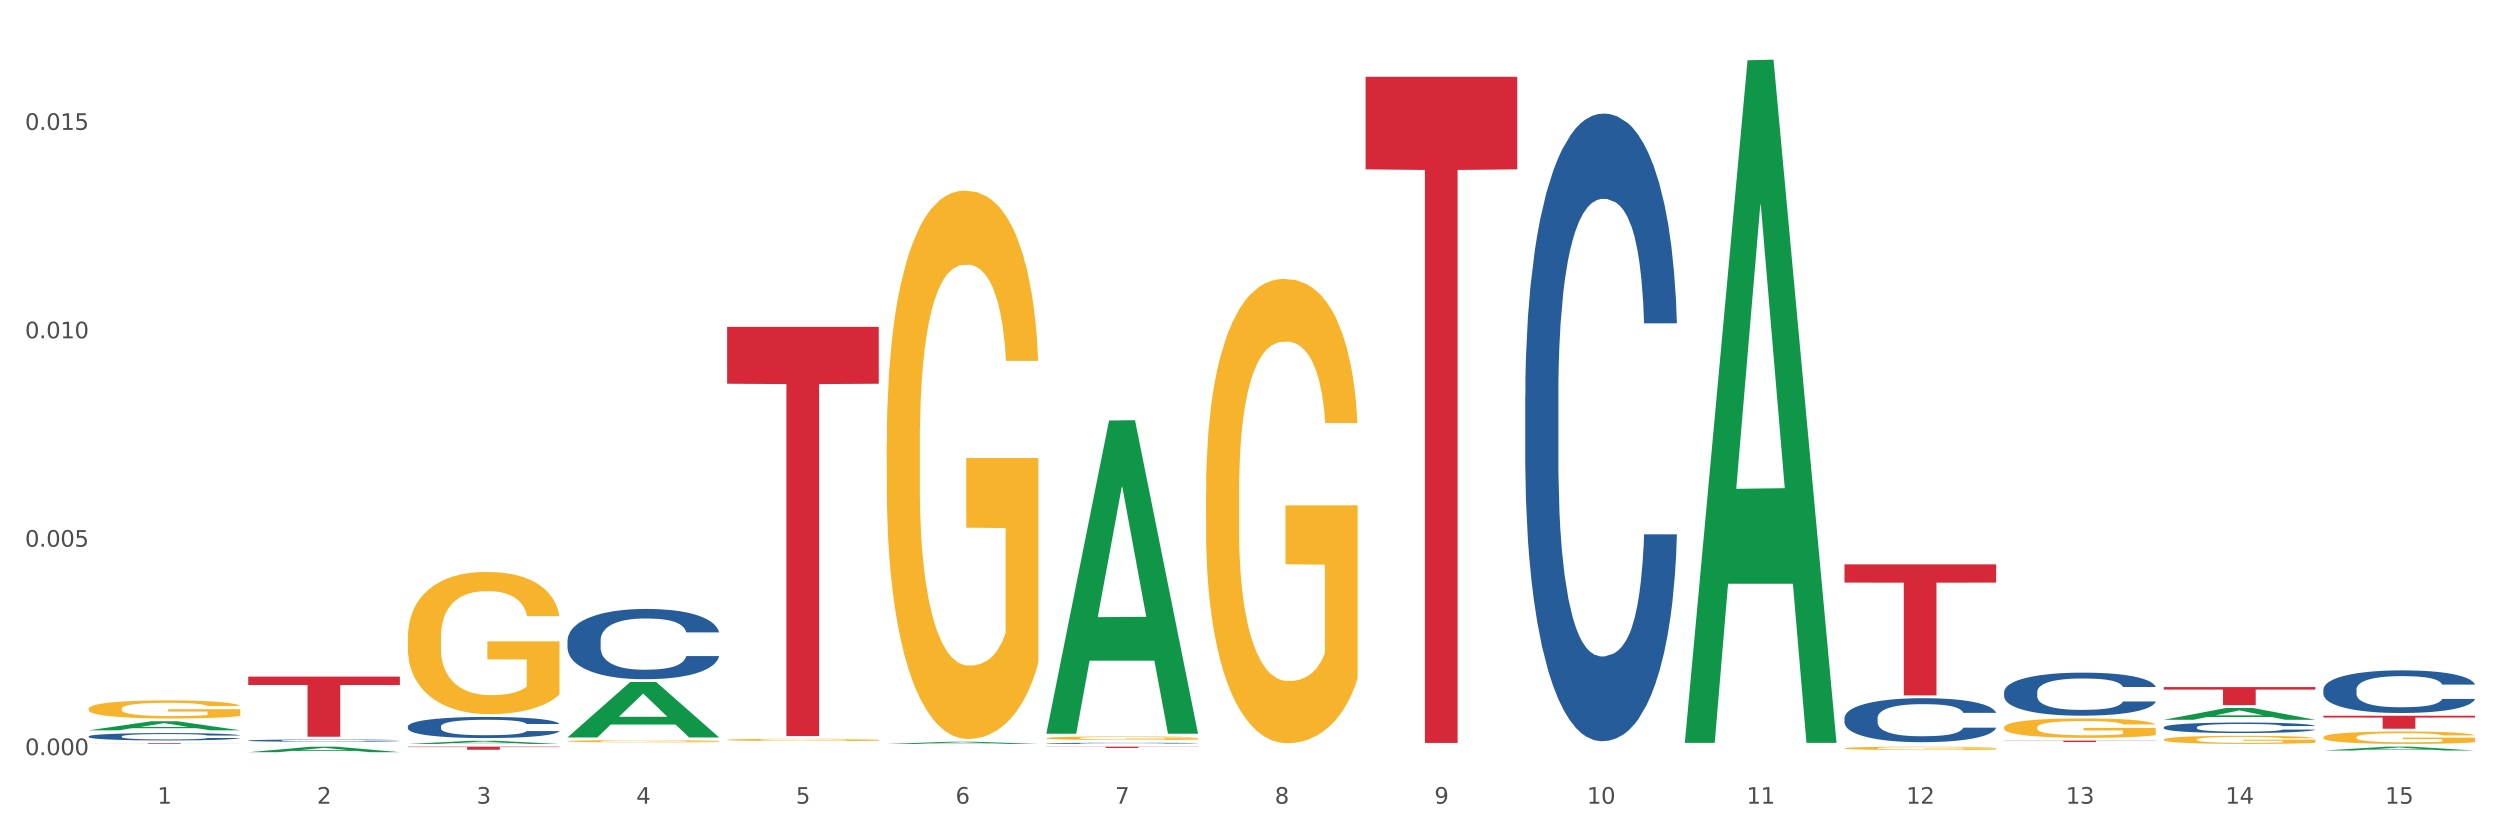 <?xml version="1.0" encoding="utf-8" standalone="no"?>
<!DOCTYPE svg PUBLIC "-//W3C//DTD SVG 1.1//EN"
  "http://www.w3.org/Graphics/SVG/1.1/DTD/svg11.dtd">
<svg xmlns:xlink="http://www.w3.org/1999/xlink" width="1080pt" height="360pt" viewBox="0 0 1080 360" xmlns="http://www.w3.org/2000/svg" version="1.1">
 <rect x="0" y="0" width="1080" height="360" fill="#333333" stroke="none"/>
 <defs>
  <style type="text/css">*{stroke-linejoin: round; stroke-linecap: butt}</style>
 </defs>
 <g id="figure_1">
  <g id="patch_1">
   <path d="M 0 360 
L 1080 360 
L 1080 0 
L 0 0 
z
" style="fill: #ffffff; stroke: #ffffff; stroke-linejoin: miter"/>
  </g>
  <g id="axes_1">
   <g id="matplotlib.axis_1">
    <g id="xtick_1">
     <g id="text_1">
      <!-- 1 -->
      <g style="fill: #4d4d4d" transform="translate(67.984 347.204) scale(0.096 -0.096)">
       <defs>
        <path id="DejaVuSans-31" d="M 794 531 
L 1825 531 
L 1825 4091 
L 703 3866 
L 703 4441 
L 1819 4666 
L 2450 4666 
L 2450 531 
L 3481 531 
L 3481 0 
L 794 0 
L 794 531 
z
" transform="scale(0.016)"/>
       </defs>
       <use xlink:href="#DejaVuSans-31"/>
      </g>
     </g>
    </g>
    <g id="xtick_2">
     <g id="text_2">
      <!-- 2 -->
      <g style="fill: #4d4d4d" transform="translate(136.942 347.204) scale(0.096 -0.096)">
       <defs>
        <path id="DejaVuSans-32" d="M 1228 531 
L 3431 531 
L 3431 0 
L 469 0 
L 469 531 
Q 828 903 1448 1529 
Q 2069 2156 2228 2338 
Q 2531 2678 2651 2914 
Q 2772 3150 2772 3378 
Q 2772 3750 2511 3984 
Q 2250 4219 1831 4219 
Q 1534 4219 1204 4116 
Q 875 4013 500 3803 
L 500 4441 
Q 881 4594 1212 4672 
Q 1544 4750 1819 4750 
Q 2544 4750 2975 4387 
Q 3406 4025 3406 3419 
Q 3406 3131 3298 2873 
Q 3191 2616 2906 2266 
Q 2828 2175 2409 1742 
Q 1991 1309 1228 531 
z
" transform="scale(0.016)"/>
       </defs>
       <use xlink:href="#DejaVuSans-32"/>
      </g>
     </g>
    </g>
    <g id="xtick_3">
     <g id="text_3">
      <!-- 3 -->
      <g style="fill: #4d4d4d" transform="translate(205.899 347.204) scale(0.096 -0.096)">
       <defs>
        <path id="DejaVuSans-33" d="M 2597 2516 
Q 3050 2419 3304 2112 
Q 3559 1806 3559 1356 
Q 3559 666 3084 287 
Q 2609 -91 1734 -91 
Q 1441 -91 1130 -33 
Q 819 25 488 141 
L 488 750 
Q 750 597 1062 519 
Q 1375 441 1716 441 
Q 2309 441 2620 675 
Q 2931 909 2931 1356 
Q 2931 1769 2642 2001 
Q 2353 2234 1838 2234 
L 1294 2234 
L 1294 2753 
L 1863 2753 
Q 2328 2753 2575 2939 
Q 2822 3125 2822 3475 
Q 2822 3834 2567 4026 
Q 2313 4219 1838 4219 
Q 1578 4219 1281 4162 
Q 984 4106 628 3988 
L 628 4550 
Q 988 4650 1302 4700 
Q 1616 4750 1894 4750 
Q 2613 4750 3031 4423 
Q 3450 4097 3450 3541 
Q 3450 3153 3228 2886 
Q 3006 2619 2597 2516 
z
" transform="scale(0.016)"/>
       </defs>
       <use xlink:href="#DejaVuSans-33"/>
      </g>
     </g>
    </g>
    <g id="xtick_4">
     <g id="text_4">
      <!-- 4 -->
      <g style="fill: #4d4d4d" transform="translate(274.857 347.204) scale(0.096 -0.096)">
       <defs>
        <path id="DejaVuSans-34" d="M 2419 4116 
L 825 1625 
L 2419 1625 
L 2419 4116 
z
M 2253 4666 
L 3047 4666 
L 3047 1625 
L 3713 1625 
L 3713 1100 
L 3047 1100 
L 3047 0 
L 2419 0 
L 2419 1100 
L 313 1100 
L 313 1709 
L 2253 4666 
z
" transform="scale(0.016)"/>
       </defs>
       <use xlink:href="#DejaVuSans-34"/>
      </g>
     </g>
    </g>
    <g id="xtick_5">
     <g id="text_5">
      <!-- 5 -->
      <g style="fill: #4d4d4d" transform="translate(343.815 347.204) scale(0.096 -0.096)">
       <defs>
        <path id="DejaVuSans-35" d="M 691 4666 
L 3169 4666 
L 3169 4134 
L 1269 4134 
L 1269 2991 
Q 1406 3038 1543 3061 
Q 1681 3084 1819 3084 
Q 2600 3084 3056 2656 
Q 3513 2228 3513 1497 
Q 3513 744 3044 326 
Q 2575 -91 1722 -91 
Q 1428 -91 1123 -41 
Q 819 9 494 109 
L 494 744 
Q 775 591 1075 516 
Q 1375 441 1709 441 
Q 2250 441 2565 725 
Q 2881 1009 2881 1497 
Q 2881 1984 2565 2268 
Q 2250 2553 1709 2553 
Q 1456 2553 1204 2497 
Q 953 2441 691 2322 
L 691 4666 
z
" transform="scale(0.016)"/>
       </defs>
       <use xlink:href="#DejaVuSans-35"/>
      </g>
     </g>
    </g>
    <g id="xtick_6">
     <g id="text_6">
      <!-- 6 -->
      <g style="fill: #4d4d4d" transform="translate(412.772 347.204) scale(0.096 -0.096)">
       <defs>
        <path id="DejaVuSans-36" d="M 2113 2584 
Q 1688 2584 1439 2293 
Q 1191 2003 1191 1497 
Q 1191 994 1439 701 
Q 1688 409 2113 409 
Q 2538 409 2786 701 
Q 3034 994 3034 1497 
Q 3034 2003 2786 2293 
Q 2538 2584 2113 2584 
z
M 3366 4563 
L 3366 3988 
Q 3128 4100 2886 4159 
Q 2644 4219 2406 4219 
Q 1781 4219 1451 3797 
Q 1122 3375 1075 2522 
Q 1259 2794 1537 2939 
Q 1816 3084 2150 3084 
Q 2853 3084 3261 2657 
Q 3669 2231 3669 1497 
Q 3669 778 3244 343 
Q 2819 -91 2113 -91 
Q 1303 -91 875 529 
Q 447 1150 447 2328 
Q 447 3434 972 4092 
Q 1497 4750 2381 4750 
Q 2619 4750 2861 4703 
Q 3103 4656 3366 4563 
z
" transform="scale(0.016)"/>
       </defs>
       <use xlink:href="#DejaVuSans-36"/>
      </g>
     </g>
    </g>
    <g id="xtick_7">
     <g id="text_7">
      <!-- 7 -->
      <g style="fill: #4d4d4d" transform="translate(481.73 347.204) scale(0.096 -0.096)">
       <defs>
        <path id="DejaVuSans-37" d="M 525 4666 
L 3525 4666 
L 3525 4397 
L 1831 0 
L 1172 0 
L 2766 4134 
L 525 4134 
L 525 4666 
z
" transform="scale(0.016)"/>
       </defs>
       <use xlink:href="#DejaVuSans-37"/>
      </g>
     </g>
    </g>
    <g id="xtick_8">
     <g id="text_8">
      <!-- 8 -->
      <g style="fill: #4d4d4d" transform="translate(550.688 347.204) scale(0.096 -0.096)">
       <defs>
        <path id="DejaVuSans-38" d="M 2034 2216 
Q 1584 2216 1326 1975 
Q 1069 1734 1069 1313 
Q 1069 891 1326 650 
Q 1584 409 2034 409 
Q 2484 409 2743 651 
Q 3003 894 3003 1313 
Q 3003 1734 2745 1975 
Q 2488 2216 2034 2216 
z
M 1403 2484 
Q 997 2584 770 2862 
Q 544 3141 544 3541 
Q 544 4100 942 4425 
Q 1341 4750 2034 4750 
Q 2731 4750 3128 4425 
Q 3525 4100 3525 3541 
Q 3525 3141 3298 2862 
Q 3072 2584 2669 2484 
Q 3125 2378 3379 2068 
Q 3634 1759 3634 1313 
Q 3634 634 3220 271 
Q 2806 -91 2034 -91 
Q 1263 -91 848 271 
Q 434 634 434 1313 
Q 434 1759 690 2068 
Q 947 2378 1403 2484 
z
M 1172 3481 
Q 1172 3119 1398 2916 
Q 1625 2713 2034 2713 
Q 2441 2713 2670 2916 
Q 2900 3119 2900 3481 
Q 2900 3844 2670 4047 
Q 2441 4250 2034 4250 
Q 1625 4250 1398 4047 
Q 1172 3844 1172 3481 
z
" transform="scale(0.016)"/>
       </defs>
       <use xlink:href="#DejaVuSans-38"/>
      </g>
     </g>
    </g>
    <g id="xtick_9">
     <g id="text_9">
      <!-- 9 -->
      <g style="fill: #4d4d4d" transform="translate(619.645 347.204) scale(0.096 -0.096)">
       <defs>
        <path id="DejaVuSans-39" d="M 703 97 
L 703 672 
Q 941 559 1184 500 
Q 1428 441 1663 441 
Q 2288 441 2617 861 
Q 2947 1281 2994 2138 
Q 2813 1869 2534 1725 
Q 2256 1581 1919 1581 
Q 1219 1581 811 2004 
Q 403 2428 403 3163 
Q 403 3881 828 4315 
Q 1253 4750 1959 4750 
Q 2769 4750 3195 4129 
Q 3622 3509 3622 2328 
Q 3622 1225 3098 567 
Q 2575 -91 1691 -91 
Q 1453 -91 1209 -44 
Q 966 3 703 97 
z
M 1959 2075 
Q 2384 2075 2632 2365 
Q 2881 2656 2881 3163 
Q 2881 3666 2632 3958 
Q 2384 4250 1959 4250 
Q 1534 4250 1286 3958 
Q 1038 3666 1038 3163 
Q 1038 2656 1286 2365 
Q 1534 2075 1959 2075 
z
" transform="scale(0.016)"/>
       </defs>
       <use xlink:href="#DejaVuSans-39"/>
      </g>
     </g>
    </g>
    <g id="xtick_10">
     <g id="text_10">
      <!-- 10 -->
      <g style="fill: #4d4d4d" transform="translate(685.549 347.204) scale(0.096 -0.096)">
       <defs>
        <path id="DejaVuSans-30" d="M 2034 4250 
Q 1547 4250 1301 3770 
Q 1056 3291 1056 2328 
Q 1056 1369 1301 889 
Q 1547 409 2034 409 
Q 2525 409 2770 889 
Q 3016 1369 3016 2328 
Q 3016 3291 2770 3770 
Q 2525 4250 2034 4250 
z
M 2034 4750 
Q 2819 4750 3233 4129 
Q 3647 3509 3647 2328 
Q 3647 1150 3233 529 
Q 2819 -91 2034 -91 
Q 1250 -91 836 529 
Q 422 1150 422 2328 
Q 422 3509 836 4129 
Q 1250 4750 2034 4750 
z
" transform="scale(0.016)"/>
       </defs>
       <use xlink:href="#DejaVuSans-31"/>
       <use xlink:href="#DejaVuSans-30" transform="translate(63.623 0)"/>
      </g>
     </g>
    </g>
    <g id="xtick_11">
     <g id="text_11">
      <!-- 11 -->
      <g style="fill: #4d4d4d" transform="translate(754.506 347.204) scale(0.096 -0.096)">
       <use xlink:href="#DejaVuSans-31"/>
       <use xlink:href="#DejaVuSans-31" transform="translate(63.623 0)"/>
      </g>
     </g>
    </g>
    <g id="xtick_12">
     <g id="text_12">
      <!-- 12 -->
      <g style="fill: #4d4d4d" transform="translate(823.464 347.204) scale(0.096 -0.096)">
       <use xlink:href="#DejaVuSans-31"/>
       <use xlink:href="#DejaVuSans-32" transform="translate(63.623 0)"/>
      </g>
     </g>
    </g>
    <g id="xtick_13">
     <g id="text_13">
      <!-- 13 -->
      <g style="fill: #4d4d4d" transform="translate(892.422 347.204) scale(0.096 -0.096)">
       <use xlink:href="#DejaVuSans-31"/>
       <use xlink:href="#DejaVuSans-33" transform="translate(63.623 0)"/>
      </g>
     </g>
    </g>
    <g id="xtick_14">
     <g id="text_14">
      <!-- 14 -->
      <g style="fill: #4d4d4d" transform="translate(961.379 347.204) scale(0.096 -0.096)">
       <use xlink:href="#DejaVuSans-31"/>
       <use xlink:href="#DejaVuSans-34" transform="translate(63.623 0)"/>
      </g>
     </g>
    </g>
    <g id="xtick_15">
     <g id="text_15">
      <!-- 15 -->
      <g style="fill: #4d4d4d" transform="translate(1030.337 347.204) scale(0.096 -0.096)">
       <use xlink:href="#DejaVuSans-31"/>
       <use xlink:href="#DejaVuSans-35" transform="translate(63.623 0)"/>
      </g>
     </g>
    </g>
    <g id="xtick_16"/>
    <g id="xtick_17"/>
    <g id="xtick_18"/>
    <g id="xtick_19"/>
    <g id="xtick_20"/>
    <g id="xtick_21"/>
    <g id="xtick_22"/>
    <g id="xtick_23"/>
    <g id="xtick_24"/>
    <g id="xtick_25"/>
    <g id="xtick_26"/>
    <g id="xtick_27"/>
    <g id="xtick_28"/>
    <g id="xtick_29"/>
   </g>
   <g id="matplotlib.axis_2">
    <g id="ytick_1">
     <g id="text_16">
      <!-- 0.000 -->
      <g style="fill: #4d4d4d" transform="translate(10.8 326.22) scale(0.096 -0.096)">
       <defs>
        <path id="DejaVuSans-2e" d="M 684 794 
L 1344 794 
L 1344 0 
L 684 0 
L 684 794 
z
" transform="scale(0.016)"/>
       </defs>
       <use xlink:href="#DejaVuSans-30"/>
       <use xlink:href="#DejaVuSans-2e" transform="translate(63.623 0)"/>
       <use xlink:href="#DejaVuSans-30" transform="translate(95.41 0)"/>
       <use xlink:href="#DejaVuSans-30" transform="translate(159.033 0)"/>
       <use xlink:href="#DejaVuSans-30" transform="translate(222.656 0)"/>
      </g>
     </g>
    </g>
    <g id="ytick_2">
     <g id="text_17">
      <!-- 0.005 -->
      <g style="fill: #4d4d4d" transform="translate(10.8 236.183) scale(0.096 -0.096)">
       <use xlink:href="#DejaVuSans-30"/>
       <use xlink:href="#DejaVuSans-2e" transform="translate(63.623 0)"/>
       <use xlink:href="#DejaVuSans-30" transform="translate(95.41 0)"/>
       <use xlink:href="#DejaVuSans-30" transform="translate(159.033 0)"/>
       <use xlink:href="#DejaVuSans-35" transform="translate(222.656 0)"/>
      </g>
     </g>
    </g>
    <g id="ytick_3">
     <g id="text_18">
      <!-- 0.010 -->
      <g style="fill: #4d4d4d" transform="translate(10.8 146.147) scale(0.096 -0.096)">
       <use xlink:href="#DejaVuSans-30"/>
       <use xlink:href="#DejaVuSans-2e" transform="translate(63.623 0)"/>
       <use xlink:href="#DejaVuSans-30" transform="translate(95.41 0)"/>
       <use xlink:href="#DejaVuSans-31" transform="translate(159.033 0)"/>
       <use xlink:href="#DejaVuSans-30" transform="translate(222.656 0)"/>
      </g>
     </g>
    </g>
    <g id="ytick_4">
     <g id="text_19">
      <!-- 0.015 -->
      <g style="fill: #4d4d4d" transform="translate(10.8 56.11) scale(0.096 -0.096)">
       <use xlink:href="#DejaVuSans-30"/>
       <use xlink:href="#DejaVuSans-2e" transform="translate(63.623 0)"/>
       <use xlink:href="#DejaVuSans-30" transform="translate(95.41 0)"/>
       <use xlink:href="#DejaVuSans-31" transform="translate(159.033 0)"/>
       <use xlink:href="#DejaVuSans-35" transform="translate(222.656 0)"/>
      </g>
     </g>
    </g>
    <g id="ytick_5"/>
    <g id="ytick_6"/>
    <g id="ytick_7"/>
   </g>
   <g id="PolyCollection_1">
    <path d="M 38.283 315.494 
L 38.351 315.49 
L 65.365 311.58 
L 76.576 311.577 
L 103.793 315.501 
L 90.826 315.501 
L 84.95 314.587 
L 57.058 314.587 
L 56.855 314.602 
L 51.182 315.501 
L 38.283 315.501 
L 38.283 315.494 
L 60.57 314.042 
L 81.438 314.038 
L 71.105 312.413 
L 70.97 312.406 
L 70.835 312.417 
L 60.502 314.038 
L 60.57 314.042 
L 38.283 315.494 
z
" clip-path="url(#p6108965721)" style="fill: #109648"/>
    <path d="M 865.775 319.949 
L 931.285 319.949 
L 931.285 320.037 
L 905.515 320.038 
L 905.515 320.579 
L 891.389 320.579 
L 891.389 320.038 
L 865.775 320.037 
L 865.775 319.95 
L 865.775 319.949 
z
" clip-path="url(#p6108965721)" style="fill: #d62839"/>
    <path d="M 796.817 243.804 
L 862.327 243.804 
L 862.327 251.673 
L 836.558 251.726 
L 836.558 300.426 
L 822.431 300.426 
L 822.431 251.726 
L 796.817 251.673 
L 796.817 243.857 
L 796.817 243.804 
z
" clip-path="url(#p6108965721)" style="fill: #d62839"/>
    <path d="M 589.944 33.167 
L 655.454 33.167 
L 655.454 73.158 
L 629.685 73.428 
L 629.685 320.935 
L 615.558 320.935 
L 615.558 73.428 
L 589.944 73.158 
L 589.944 33.438 
L 589.944 33.167 
z
" clip-path="url(#p6108965721)" style="fill: #d62839"/>
    <path d="M 452.029 322.572 
L 517.539 322.572 
L 517.539 322.651 
L 491.769 322.651 
L 491.769 323.137 
L 477.643 323.137 
L 477.643 322.651 
L 452.029 322.651 
L 452.029 322.573 
L 452.029 322.572 
z
" clip-path="url(#p6108965721)" style="fill: #d62839"/>
    <path d="M 314.114 141.206 
L 379.623 141.206 
L 379.623 165.77 
L 353.854 165.936 
L 353.854 317.967 
L 339.728 317.967 
L 339.728 165.936 
L 314.114 165.77 
L 314.114 141.372 
L 314.114 141.206 
z
" clip-path="url(#p6108965721)" style="fill: #d62839"/>
    <path d="M 176.198 322.572 
L 241.708 322.572 
L 241.708 322.753 
L 215.939 322.754 
L 215.939 323.874 
L 201.812 323.874 
L 201.812 322.754 
L 176.198 322.753 
L 176.198 322.574 
L 176.198 322.572 
z
" clip-path="url(#p6108965721)" style="fill: #d62839"/>
    <path d="M 107.241 292.299 
L 172.75 292.299 
L 172.75 295.91 
L 146.981 295.934 
L 146.981 318.283 
L 132.855 318.283 
L 132.855 295.934 
L 107.241 295.91 
L 107.241 292.323 
L 107.241 292.299 
z
" clip-path="url(#p6108965721)" style="fill: #d62839"/>
    <path d="M 38.283 321.057 
L 103.793 321.057 
L 103.793 321.103 
L 78.024 321.103 
L 78.024 321.385 
L 63.897 321.385 
L 63.897 321.103 
L 38.283 321.103 
L 38.283 321.058 
L 38.283 321.057 
z
" clip-path="url(#p6108965721)" style="fill: #d62839"/>
    <path d="M 38.283 318.118 
L 38.36 318.115 
L 38.36 318.034 
L 38.593 317.923 
L 39.445 317.72 
L 40.529 317.566 
L 42.387 317.386 
L 43.394 317.31 
L 44.71 317.226 
L 47.42 317.089 
L 50.518 316.973 
L 52.686 316.909 
L 54.312 316.868 
L 57.951 316.796 
L 60.042 316.764 
L 62.21 316.738 
L 64.069 316.72 
L 67.166 316.7 
L 69.644 316.691 
L 72.509 316.688 
L 74.91 316.691 
L 78.084 316.703 
L 82.731 316.738 
L 84.512 316.758 
L 86.912 316.793 
L 89.39 316.839 
L 91.403 316.886 
L 93.726 316.953 
L 96.127 317.04 
L 98.45 317.15 
L 100.076 317.252 
L 101.392 317.36 
L 102.554 317.49 
L 103.406 317.633 
L 103.793 317.752 
L 89.622 317.752 
L 89.235 317.644 
L 88.461 317.528 
L 87.686 317.45 
L 86.835 317.386 
L 85.518 317.313 
L 84.357 317.267 
L 82.421 317.211 
L 80.64 317.176 
L 79.169 317.156 
L 77.388 317.139 
L 73.593 317.121 
L 70.883 317.121 
L 69.179 317.127 
L 67.089 317.142 
L 65.308 317.162 
L 63.217 317.197 
L 61.591 317.235 
L 59.965 317.284 
L 59.036 317.319 
L 57.642 317.383 
L 56.712 317.435 
L 55.474 317.525 
L 54.777 317.589 
L 53.538 317.755 
L 52.996 317.877 
L 52.763 317.961 
L 52.608 318.054 
L 52.608 318.507 
L 53.073 318.711 
L 53.46 318.798 
L 54.08 318.897 
L 55.241 319.025 
L 56.945 319.149 
L 58.726 319.24 
L 60.197 319.295 
L 61.591 319.335 
L 62.985 319.367 
L 64.688 319.396 
L 66.082 319.414 
L 68.173 319.431 
L 70.651 319.44 
L 72.587 319.44 
L 76.536 319.426 
L 78.317 319.411 
L 80.02 319.391 
L 81.879 319.359 
L 83.35 319.324 
L 84.202 319.298 
L 85.596 319.242 
L 86.68 319.184 
L 87.609 319.118 
L 88.228 319.059 
L 88.925 318.972 
L 89.467 318.873 
L 89.622 318.821 
L 103.793 318.821 
L 103.483 318.926 
L 102.941 319.027 
L 101.857 319.164 
L 101.005 319.242 
L 99.689 319.338 
L 98.295 319.42 
L 96.359 319.51 
L 94.578 319.577 
L 92.72 319.635 
L 90.706 319.687 
L 87.067 319.76 
L 85.75 319.78 
L 82.963 319.815 
L 80.795 319.835 
L 77.62 319.856 
L 74.368 319.867 
L 70.96 319.87 
L 67.94 319.864 
L 64.611 319.847 
L 62.52 319.829 
L 60.197 319.803 
L 57.487 319.763 
L 54.931 319.713 
L 52.531 319.655 
L 50.285 319.588 
L 48.195 319.513 
L 45.484 319.388 
L 43.471 319.266 
L 42 319.152 
L 40.993 319.057 
L 39.987 318.934 
L 39.445 318.85 
L 38.593 318.647 
L 38.283 318.458 
L 38.283 318.118 
z
" clip-path="url(#p6108965721)" style="fill: #255c99"/>
    <path d="M 107.241 319.904 
L 107.318 319.903 
L 107.318 319.878 
L 107.55 319.845 
L 108.402 319.783 
L 109.486 319.736 
L 111.345 319.682 
L 112.351 319.659 
L 113.668 319.633 
L 116.378 319.592 
L 119.475 319.556 
L 121.644 319.537 
L 123.27 319.525 
L 126.909 319.503 
L 129 319.493 
L 131.168 319.485 
L 133.026 319.48 
L 136.124 319.474 
L 138.602 319.471 
L 141.467 319.47 
L 143.867 319.471 
L 147.042 319.474 
L 151.688 319.485 
L 153.469 319.491 
L 155.87 319.502 
L 158.348 319.516 
L 160.361 319.53 
L 162.684 319.55 
L 165.084 319.577 
L 167.407 319.61 
L 169.034 319.641 
L 170.35 319.674 
L 171.511 319.713 
L 172.363 319.757 
L 172.75 319.793 
L 158.58 319.793 
L 158.193 319.76 
L 157.418 319.725 
L 156.644 319.701 
L 155.792 319.682 
L 154.476 319.66 
L 153.314 319.646 
L 151.378 319.629 
L 149.597 319.618 
L 148.126 319.612 
L 146.345 319.607 
L 142.551 319.601 
L 139.841 319.601 
L 138.137 319.603 
L 136.046 319.608 
L 134.265 319.614 
L 132.175 319.624 
L 130.549 319.636 
L 128.922 319.651 
L 127.993 319.661 
L 126.599 319.681 
L 125.67 319.697 
L 124.431 319.724 
L 123.734 319.743 
L 122.495 319.794 
L 121.953 319.831 
L 121.721 319.856 
L 121.566 319.884 
L 121.566 320.022 
L 122.031 320.084 
L 122.418 320.11 
L 123.037 320.14 
L 124.199 320.179 
L 125.902 320.217 
L 127.683 320.244 
L 129.155 320.261 
L 130.549 320.273 
L 131.942 320.283 
L 133.646 320.292 
L 135.04 320.297 
L 137.13 320.303 
L 139.608 320.305 
L 141.544 320.305 
L 145.493 320.301 
L 147.274 320.296 
L 148.978 320.29 
L 150.836 320.28 
L 152.308 320.27 
L 153.159 320.262 
L 154.553 320.245 
L 155.637 320.228 
L 156.567 320.207 
L 157.186 320.19 
L 157.883 320.163 
L 158.425 320.133 
L 158.58 320.117 
L 172.75 320.117 
L 172.441 320.149 
L 171.899 320.18 
L 170.815 320.221 
L 169.963 320.245 
L 168.646 320.274 
L 167.253 320.299 
L 165.317 320.326 
L 163.536 320.347 
L 161.677 320.364 
L 159.664 320.38 
L 156.025 320.402 
L 154.708 320.408 
L 151.92 320.419 
L 149.752 320.425 
L 146.577 320.431 
L 143.325 320.435 
L 139.918 320.436 
L 136.898 320.434 
L 133.568 320.429 
L 131.478 320.423 
L 129.155 320.415 
L 126.444 320.403 
L 123.889 320.388 
L 121.489 320.37 
L 119.243 320.35 
L 117.152 320.327 
L 114.442 320.289 
L 112.429 320.252 
L 110.958 320.218 
L 109.951 320.189 
L 108.944 320.152 
L 108.402 320.126 
L 107.55 320.064 
L 107.241 320.007 
L 107.241 319.904 
z
" clip-path="url(#p6108965721)" style="fill: #255c99"/>
    <path d="M 176.198 313.815 
L 176.276 313.806 
L 176.276 313.573 
L 176.508 313.256 
L 177.36 312.673 
L 178.444 312.231 
L 180.302 311.714 
L 181.309 311.497 
L 182.625 311.255 
L 185.336 310.864 
L 188.433 310.53 
L 190.601 310.347 
L 192.227 310.23 
L 195.867 310.022 
L 197.957 309.93 
L 200.126 309.855 
L 201.984 309.805 
L 205.081 309.747 
L 207.559 309.722 
L 210.424 309.713 
L 212.825 309.722 
L 216 309.755 
L 220.646 309.855 
L 222.427 309.913 
L 224.827 310.013 
L 227.305 310.147 
L 229.319 310.28 
L 231.642 310.472 
L 234.042 310.722 
L 236.365 311.039 
L 237.991 311.33 
L 239.308 311.639 
L 240.469 312.014 
L 241.321 312.422 
L 241.708 312.764 
L 227.538 312.764 
L 227.15 312.456 
L 226.376 312.122 
L 225.602 311.897 
L 224.75 311.714 
L 223.433 311.506 
L 222.272 311.372 
L 220.336 311.214 
L 218.555 311.114 
L 217.084 311.055 
L 215.303 311.005 
L 211.509 310.955 
L 208.798 310.955 
L 207.095 310.972 
L 205.004 311.014 
L 203.223 311.072 
L 201.132 311.172 
L 199.506 311.28 
L 197.88 311.422 
L 196.951 311.522 
L 195.557 311.706 
L 194.628 311.856 
L 193.389 312.114 
L 192.692 312.297 
L 191.453 312.773 
L 190.911 313.123 
L 190.679 313.364 
L 190.524 313.631 
L 190.524 314.932 
L 190.988 315.515 
L 191.376 315.765 
L 191.995 316.049 
L 193.157 316.415 
L 194.86 316.774 
L 196.641 317.032 
L 198.112 317.191 
L 199.506 317.307 
L 200.9 317.399 
L 202.604 317.482 
L 203.997 317.532 
L 206.088 317.582 
L 208.566 317.607 
L 210.502 317.607 
L 214.451 317.566 
L 216.232 317.524 
L 217.936 317.466 
L 219.794 317.374 
L 221.265 317.274 
L 222.117 317.199 
L 223.511 317.041 
L 224.595 316.874 
L 225.524 316.682 
L 226.144 316.515 
L 226.841 316.265 
L 227.383 315.982 
L 227.538 315.832 
L 241.708 315.832 
L 241.398 316.132 
L 240.856 316.424 
L 239.772 316.816 
L 238.92 317.041 
L 237.604 317.316 
L 236.21 317.549 
L 234.274 317.807 
L 232.493 317.999 
L 230.635 318.166 
L 228.622 318.316 
L 224.982 318.524 
L 223.666 318.583 
L 220.878 318.683 
L 218.71 318.741 
L 215.535 318.799 
L 212.283 318.833 
L 208.876 318.841 
L 205.856 318.824 
L 202.526 318.774 
L 200.435 318.724 
L 198.112 318.649 
L 195.402 318.533 
L 192.847 318.391 
L 190.446 318.224 
L 188.201 318.033 
L 186.11 317.816 
L 183.4 317.457 
L 181.386 317.107 
L 179.915 316.782 
L 178.909 316.507 
L 177.902 316.157 
L 177.36 315.915 
L 176.508 315.332 
L 176.198 314.79 
L 176.198 313.815 
z
" clip-path="url(#p6108965721)" style="fill: #255c99"/>
    <path d="M 245.156 276.703 
L 245.233 276.675 
L 245.233 275.899 
L 245.466 274.845 
L 246.317 272.905 
L 247.402 271.435 
L 249.26 269.717 
L 250.267 268.996 
L 251.583 268.192 
L 254.293 266.889 
L 257.391 265.78 
L 259.559 265.17 
L 261.185 264.782 
L 264.824 264.089 
L 266.915 263.784 
L 269.083 263.534 
L 270.942 263.368 
L 274.039 263.174 
L 276.517 263.091 
L 279.382 263.063 
L 281.783 263.091 
L 284.957 263.201 
L 289.604 263.534 
L 291.385 263.728 
L 293.785 264.061 
L 296.263 264.504 
L 298.276 264.948 
L 300.599 265.586 
L 303 266.417 
L 305.323 267.471 
L 306.949 268.441 
L 308.265 269.467 
L 309.427 270.715 
L 310.279 272.073 
L 310.666 273.21 
L 296.495 273.21 
L 296.108 272.184 
L 295.334 271.075 
L 294.559 270.326 
L 293.708 269.717 
L 292.391 269.023 
L 291.23 268.58 
L 289.294 268.053 
L 287.513 267.72 
L 286.042 267.526 
L 284.261 267.36 
L 280.466 267.194 
L 277.756 267.194 
L 276.052 267.249 
L 273.962 267.388 
L 272.181 267.582 
L 270.09 267.914 
L 268.464 268.275 
L 266.838 268.746 
L 265.908 269.079 
L 264.515 269.689 
L 263.585 270.188 
L 262.346 271.047 
L 261.65 271.657 
L 260.411 273.237 
L 259.869 274.402 
L 259.636 275.206 
L 259.481 276.093 
L 259.481 280.418 
L 259.946 282.359 
L 260.333 283.19 
L 260.953 284.133 
L 262.114 285.353 
L 263.818 286.545 
L 265.599 287.404 
L 267.07 287.931 
L 268.464 288.319 
L 269.858 288.624 
L 271.561 288.902 
L 272.955 289.068 
L 275.046 289.234 
L 277.524 289.317 
L 279.46 289.317 
L 283.409 289.179 
L 285.19 289.04 
L 286.893 288.846 
L 288.752 288.541 
L 290.223 288.208 
L 291.075 287.959 
L 292.469 287.432 
L 293.553 286.878 
L 294.482 286.24 
L 295.101 285.686 
L 295.798 284.854 
L 296.34 283.911 
L 296.495 283.412 
L 310.666 283.412 
L 310.356 284.41 
L 309.814 285.381 
L 308.73 286.684 
L 307.878 287.432 
L 306.562 288.347 
L 305.168 289.123 
L 303.232 289.983 
L 301.451 290.62 
L 299.593 291.175 
L 297.579 291.674 
L 293.94 292.367 
L 292.623 292.561 
L 289.836 292.894 
L 287.668 293.088 
L 284.493 293.282 
L 281.241 293.393 
L 277.833 293.421 
L 274.813 293.365 
L 271.484 293.199 
L 269.393 293.032 
L 267.07 292.783 
L 264.36 292.395 
L 261.804 291.923 
L 259.404 291.369 
L 257.158 290.731 
L 255.068 290.01 
L 252.357 288.818 
L 250.344 287.654 
L 248.873 286.573 
L 247.866 285.658 
L 246.86 284.493 
L 246.317 283.689 
L 245.466 281.749 
L 245.156 279.947 
L 245.156 276.703 
z
" clip-path="url(#p6108965721)" style="fill: #255c99"/>
    <path d="M 452.029 321.107 
L 452.106 321.106 
L 452.106 321.093 
L 452.339 321.076 
L 453.19 321.043 
L 454.275 321.019 
L 456.133 320.99 
L 457.14 320.978 
L 458.456 320.965 
L 461.166 320.943 
L 464.264 320.925 
L 466.432 320.915 
L 468.058 320.908 
L 471.697 320.897 
L 473.788 320.892 
L 475.956 320.887 
L 477.815 320.885 
L 480.912 320.881 
L 483.39 320.88 
L 486.255 320.88 
L 488.656 320.88 
L 491.83 320.882 
L 496.476 320.887 
L 498.257 320.891 
L 500.658 320.896 
L 503.136 320.904 
L 505.149 320.911 
L 507.472 320.922 
L 509.873 320.935 
L 512.196 320.953 
L 513.822 320.969 
L 515.138 320.986 
L 516.3 321.007 
L 517.152 321.03 
L 517.539 321.049 
L 503.368 321.049 
L 502.981 321.031 
L 502.207 321.013 
L 501.432 321.001 
L 500.581 320.99 
L 499.264 320.979 
L 498.103 320.971 
L 496.167 320.963 
L 494.386 320.957 
L 492.914 320.954 
L 491.133 320.951 
L 487.339 320.948 
L 484.629 320.948 
L 482.925 320.949 
L 480.835 320.952 
L 479.054 320.955 
L 476.963 320.96 
L 475.337 320.966 
L 473.711 320.974 
L 472.781 320.98 
L 471.388 320.99 
L 470.458 320.998 
L 469.219 321.013 
L 468.523 321.023 
L 467.284 321.049 
L 466.742 321.068 
L 466.509 321.082 
L 466.354 321.097 
L 466.354 321.169 
L 466.819 321.201 
L 467.206 321.215 
L 467.826 321.23 
L 468.987 321.251 
L 470.691 321.271 
L 472.472 321.285 
L 473.943 321.294 
L 475.337 321.3 
L 476.731 321.305 
L 478.434 321.31 
L 479.828 321.313 
L 481.919 321.315 
L 484.397 321.317 
L 486.333 321.317 
L 490.282 321.314 
L 492.063 321.312 
L 493.766 321.309 
L 495.625 321.304 
L 497.096 321.298 
L 497.948 321.294 
L 499.342 321.285 
L 500.426 321.276 
L 501.355 321.266 
L 501.974 321.256 
L 502.671 321.242 
L 503.213 321.227 
L 503.368 321.218 
L 517.539 321.218 
L 517.229 321.235 
L 516.687 321.251 
L 515.603 321.273 
L 514.751 321.285 
L 513.435 321.301 
L 512.041 321.314 
L 510.105 321.328 
L 508.324 321.338 
L 506.466 321.348 
L 504.452 321.356 
L 500.813 321.368 
L 499.496 321.371 
L 496.709 321.376 
L 494.541 321.38 
L 491.366 321.383 
L 488.114 321.385 
L 484.706 321.385 
L 481.686 321.384 
L 478.357 321.381 
L 476.266 321.379 
L 473.943 321.375 
L 471.233 321.368 
L 468.677 321.36 
L 466.277 321.351 
L 464.031 321.34 
L 461.941 321.328 
L 459.23 321.308 
L 457.217 321.289 
L 455.746 321.271 
L 454.739 321.256 
L 453.733 321.236 
L 453.19 321.223 
L 452.339 321.191 
L 452.029 321.161 
L 452.029 321.107 
z
" clip-path="url(#p6108965721)" style="fill: #255c99"/>
    <path d="M 934.733 296.819 
L 1000.242 296.819 
L 1000.242 297.904 
L 974.473 297.911 
L 974.473 304.626 
L 960.347 304.626 
L 960.347 297.911 
L 934.733 297.904 
L 934.733 296.826 
L 934.733 296.819 
z
" clip-path="url(#p6108965721)" style="fill: #d62839"/>
    <path d="M 658.902 170.889 
L 658.979 170.642 
L 658.979 163.708 
L 659.212 154.298 
L 660.063 136.963 
L 661.148 123.838 
L 663.006 108.484 
L 664.013 102.045 
L 665.329 94.864 
L 668.039 83.225 
L 671.137 73.319 
L 673.305 67.871 
L 674.931 64.404 
L 678.57 58.213 
L 680.661 55.489 
L 682.829 53.26 
L 684.688 51.774 
L 687.785 50.041 
L 690.263 49.298 
L 693.128 49.05 
L 695.529 49.298 
L 698.703 50.288 
L 703.349 53.26 
L 705.13 54.994 
L 707.531 57.965 
L 710.009 61.928 
L 712.022 65.89 
L 714.345 71.585 
L 716.746 79.015 
L 719.069 88.425 
L 720.695 97.093 
L 722.011 106.255 
L 723.173 117.399 
L 724.025 129.533 
L 724.412 139.687 
L 710.241 139.687 
L 709.854 130.524 
L 709.08 120.618 
L 708.305 113.932 
L 707.454 108.484 
L 706.137 102.293 
L 704.976 98.331 
L 703.04 93.626 
L 701.259 90.654 
L 699.787 88.92 
L 698.006 87.435 
L 694.212 85.949 
L 691.502 85.949 
L 689.798 86.444 
L 687.708 87.682 
L 685.927 89.416 
L 683.836 92.387 
L 682.21 95.607 
L 680.584 99.817 
L 679.654 102.788 
L 678.261 108.236 
L 677.331 112.694 
L 676.092 120.371 
L 675.396 125.819 
L 674.157 139.934 
L 673.615 150.335 
L 673.382 157.517 
L 673.227 165.441 
L 673.227 204.073 
L 673.692 221.408 
L 674.079 228.837 
L 674.699 237.257 
L 675.86 248.153 
L 677.564 258.802 
L 679.345 266.479 
L 680.816 271.184 
L 682.21 274.651 
L 683.604 277.375 
L 685.307 279.851 
L 686.701 281.337 
L 688.792 282.823 
L 691.27 283.566 
L 693.206 283.566 
L 697.155 282.328 
L 698.936 281.09 
L 700.639 279.356 
L 702.498 276.632 
L 703.969 273.66 
L 704.821 271.432 
L 706.215 266.727 
L 707.299 261.774 
L 708.228 256.078 
L 708.847 251.125 
L 709.544 243.696 
L 710.086 235.276 
L 710.241 230.819 
L 724.412 230.819 
L 724.102 239.734 
L 723.56 248.401 
L 722.476 260.04 
L 721.624 266.727 
L 720.308 274.899 
L 718.914 281.833 
L 716.978 289.509 
L 715.197 295.205 
L 713.339 300.158 
L 711.325 304.616 
L 707.686 310.807 
L 706.369 312.54 
L 703.582 315.512 
L 701.414 317.245 
L 698.239 318.979 
L 694.987 319.969 
L 691.579 320.217 
L 688.559 319.722 
L 685.23 318.236 
L 683.139 316.75 
L 680.816 314.521 
L 678.106 311.054 
L 675.55 306.844 
L 673.15 301.892 
L 670.904 296.196 
L 668.814 289.757 
L 666.103 279.109 
L 664.09 268.708 
L 662.619 259.05 
L 661.612 250.877 
L 660.605 240.477 
L 660.063 233.295 
L 659.212 215.96 
L 658.902 199.863 
L 658.902 170.889 
z
" clip-path="url(#p6108965721)" style="fill: #255c99"/>
    <path d="M 865.775 298.937 
L 865.852 298.92 
L 865.852 298.445 
L 866.085 297.8 
L 866.936 296.611 
L 868.021 295.712 
L 869.879 294.659 
L 870.886 294.218 
L 872.202 293.725 
L 874.912 292.927 
L 878.01 292.248 
L 880.178 291.875 
L 881.804 291.637 
L 885.443 291.213 
L 887.534 291.026 
L 889.702 290.873 
L 891.561 290.771 
L 894.658 290.652 
L 897.136 290.601 
L 900.001 290.584 
L 902.402 290.601 
L 905.576 290.669 
L 910.222 290.873 
L 912.003 290.992 
L 914.404 291.196 
L 916.882 291.467 
L 918.895 291.739 
L 921.218 292.129 
L 923.619 292.639 
L 925.942 293.284 
L 927.568 293.878 
L 928.884 294.506 
L 930.046 295.27 
L 930.898 296.102 
L 931.285 296.798 
L 917.114 296.798 
L 916.727 296.17 
L 915.953 295.491 
L 915.178 295.033 
L 914.326 294.659 
L 913.01 294.235 
L 911.849 293.963 
L 909.913 293.64 
L 908.132 293.437 
L 906.66 293.318 
L 904.879 293.216 
L 901.085 293.114 
L 898.375 293.114 
L 896.671 293.148 
L 894.581 293.233 
L 892.8 293.352 
L 890.709 293.555 
L 889.083 293.776 
L 887.457 294.065 
L 886.527 294.269 
L 885.134 294.642 
L 884.204 294.948 
L 882.965 295.474 
L 882.269 295.847 
L 881.03 296.815 
L 880.488 297.528 
L 880.255 298.021 
L 880.1 298.564 
L 880.1 301.212 
L 880.565 302.401 
L 880.952 302.91 
L 881.572 303.487 
L 882.733 304.234 
L 884.437 304.964 
L 886.218 305.491 
L 887.689 305.813 
L 889.083 306.051 
L 890.477 306.238 
L 892.18 306.407 
L 893.574 306.509 
L 895.665 306.611 
L 898.143 306.662 
L 900.078 306.662 
L 904.028 306.577 
L 905.809 306.492 
L 907.512 306.373 
L 909.371 306.187 
L 910.842 305.983 
L 911.694 305.83 
L 913.088 305.508 
L 914.172 305.168 
L 915.101 304.778 
L 915.72 304.438 
L 916.417 303.929 
L 916.959 303.351 
L 917.114 303.046 
L 931.285 303.046 
L 930.975 303.657 
L 930.433 304.251 
L 929.349 305.049 
L 928.497 305.508 
L 927.181 306.068 
L 925.787 306.543 
L 923.851 307.07 
L 922.07 307.46 
L 920.212 307.8 
L 918.198 308.105 
L 914.559 308.53 
L 913.242 308.648 
L 910.455 308.852 
L 908.287 308.971 
L 905.112 309.09 
L 901.859 309.158 
L 898.452 309.175 
L 895.432 309.141 
L 892.103 309.039 
L 890.012 308.937 
L 887.689 308.784 
L 884.979 308.547 
L 882.423 308.258 
L 880.023 307.918 
L 877.777 307.528 
L 875.687 307.086 
L 872.976 306.356 
L 870.963 305.643 
L 869.492 304.981 
L 868.485 304.421 
L 867.478 303.708 
L 866.936 303.216 
L 866.085 302.027 
L 865.775 300.924 
L 865.775 298.937 
z
" clip-path="url(#p6108965721)" style="fill: #255c99"/>
    <path d="M 934.733 314.173 
L 934.81 314.169 
L 934.81 314.053 
L 935.042 313.896 
L 935.894 313.606 
L 936.978 313.386 
L 938.837 313.13 
L 939.843 313.022 
L 941.16 312.902 
L 943.87 312.707 
L 946.967 312.541 
L 949.135 312.45 
L 950.762 312.392 
L 954.401 312.289 
L 956.492 312.243 
L 958.66 312.206 
L 960.518 312.181 
L 963.616 312.152 
L 966.094 312.14 
L 968.959 312.135 
L 971.359 312.14 
L 974.534 312.156 
L 979.18 312.206 
L 980.961 312.235 
L 983.362 312.285 
L 985.839 312.351 
L 987.853 312.417 
L 990.176 312.512 
L 992.576 312.637 
L 994.899 312.794 
L 996.525 312.939 
L 997.842 313.092 
L 999.003 313.279 
L 999.855 313.482 
L 1000.242 313.651 
L 986.072 313.651 
L 985.685 313.498 
L 984.91 313.333 
L 984.136 313.221 
L 983.284 313.13 
L 981.968 313.026 
L 980.806 312.96 
L 978.87 312.881 
L 977.089 312.831 
L 975.618 312.802 
L 973.837 312.778 
L 970.043 312.753 
L 967.333 312.753 
L 965.629 312.761 
L 963.538 312.782 
L 961.757 312.811 
L 959.667 312.86 
L 958.04 312.914 
L 956.414 312.985 
L 955.485 313.034 
L 954.091 313.125 
L 953.162 313.2 
L 951.923 313.328 
L 951.226 313.42 
L 949.987 313.656 
L 949.445 313.83 
L 949.213 313.95 
L 949.058 314.082 
L 949.058 314.728 
L 949.523 315.018 
L 949.91 315.143 
L 950.529 315.283 
L 951.691 315.466 
L 953.394 315.644 
L 955.175 315.772 
L 956.647 315.851 
L 958.04 315.909 
L 959.434 315.955 
L 961.138 315.996 
L 962.532 316.021 
L 964.622 316.046 
L 967.1 316.058 
L 969.036 316.058 
L 972.985 316.037 
L 974.766 316.017 
L 976.47 315.988 
L 978.328 315.942 
L 979.8 315.892 
L 980.651 315.855 
L 982.045 315.776 
L 983.129 315.694 
L 984.058 315.598 
L 984.678 315.515 
L 985.375 315.391 
L 985.917 315.25 
L 986.072 315.176 
L 1000.242 315.176 
L 999.933 315.325 
L 999.391 315.47 
L 998.306 315.665 
L 997.455 315.776 
L 996.138 315.913 
L 994.744 316.029 
L 992.809 316.157 
L 991.028 316.253 
L 989.169 316.336 
L 987.156 316.41 
L 983.516 316.514 
L 982.2 316.543 
L 979.412 316.592 
L 977.244 316.621 
L 974.069 316.65 
L 970.817 316.667 
L 967.41 316.671 
L 964.39 316.663 
L 961.06 316.638 
L 958.97 316.613 
L 956.647 316.576 
L 953.936 316.518 
L 951.381 316.447 
L 948.981 316.365 
L 946.735 316.269 
L 944.644 316.162 
L 941.934 315.984 
L 939.921 315.81 
L 938.449 315.648 
L 937.443 315.511 
L 936.436 315.337 
L 935.894 315.217 
L 935.042 314.927 
L 934.733 314.658 
L 934.733 314.173 
z
" clip-path="url(#p6108965721)" style="fill: #255c99"/>
    <path d="M 38.283 306.183 
L 38.36 306.176 
L 38.36 305.919 
L 38.515 305.698 
L 39.288 305.162 
L 40.449 304.719 
L 41.299 304.484 
L 42.15 304.291 
L 43.156 304.098 
L 44.393 303.898 
L 46.636 303.605 
L 48.028 303.455 
L 49.73 303.298 
L 52.824 303.07 
L 55.066 302.941 
L 57.387 302.834 
L 61.177 302.706 
L 63.652 302.648 
L 66.281 302.606 
L 69.452 302.577 
L 71.85 302.57 
L 77.109 302.591 
L 81.595 302.656 
L 83.761 302.706 
L 86.545 302.791 
L 88.015 302.848 
L 90.412 302.963 
L 92.887 303.113 
L 94.589 303.241 
L 97.141 303.484 
L 99.075 303.727 
L 100.854 304.027 
L 101.782 304.234 
L 102.478 304.427 
L 103.097 304.648 
L 103.715 304.998 
L 89.794 304.998 
L 89.252 304.748 
L 88.401 304.512 
L 87.164 304.284 
L 86.081 304.141 
L 84.225 303.962 
L 82.523 303.848 
L 80.744 303.762 
L 78.579 303.691 
L 76.877 303.655 
L 74.48 303.627 
L 69.762 303.634 
L 66.591 303.691 
L 64.425 303.762 
L 63.033 303.827 
L 61.795 303.898 
L 60.403 303.998 
L 58.779 304.148 
L 57.619 304.284 
L 56.459 304.455 
L 55.531 304.627 
L 54.68 304.826 
L 53.984 305.041 
L 53.442 305.262 
L 52.978 305.533 
L 52.592 305.983 
L 52.592 306.962 
L 52.746 307.183 
L 53.133 307.476 
L 53.597 307.697 
L 54.37 307.961 
L 55.066 308.14 
L 56.381 308.397 
L 57.851 308.611 
L 59.011 308.747 
L 60.171 308.861 
L 62.182 309.018 
L 64.425 309.147 
L 66.359 309.225 
L 68.988 309.297 
L 70.767 309.325 
L 72.314 309.34 
L 76.104 309.34 
L 78.811 309.318 
L 81.827 309.268 
L 84.148 309.204 
L 86.081 309.125 
L 88.247 308.997 
L 89.639 308.876 
L 89.639 307.383 
L 72.623 307.376 
L 72.623 306.383 
L 103.793 306.383 
L 103.793 309.297 
L 102.478 309.447 
L 101.008 309.583 
L 99.462 309.704 
L 97.141 309.854 
L 94.357 309.997 
L 91.882 310.097 
L 89.252 310.182 
L 86.159 310.261 
L 82.137 310.332 
L 79.662 310.361 
L 76.568 310.382 
L 72.933 310.389 
L 69.762 310.375 
L 66.668 310.339 
L 63.42 310.275 
L 60.248 310.182 
L 57.851 310.09 
L 55.453 309.975 
L 52.901 309.825 
L 50.89 309.682 
L 49.343 309.554 
L 47.642 309.39 
L 45.785 309.175 
L 44.393 308.983 
L 43.156 308.783 
L 41.841 308.526 
L 40.913 308.304 
L 39.985 308.026 
L 39.443 307.819 
L 38.824 307.497 
L 38.36 307.047 
L 38.283 306.183 
z
" clip-path="url(#p6108965721)" style="fill: #f7b32b"/>
    <path d="M 1003.69 318.493 
L 1003.768 318.488 
L 1003.768 318.311 
L 1003.922 318.159 
L 1004.696 317.791 
L 1005.856 317.486 
L 1006.707 317.324 
L 1007.557 317.191 
L 1008.563 317.059 
L 1009.8 316.921 
L 1012.043 316.72 
L 1013.435 316.617 
L 1015.137 316.509 
L 1018.231 316.352 
L 1020.474 316.263 
L 1022.794 316.19 
L 1026.584 316.101 
L 1029.059 316.062 
L 1031.688 316.033 
L 1034.86 316.013 
L 1037.257 316.008 
L 1042.517 316.023 
L 1047.002 316.067 
L 1049.168 316.101 
L 1051.952 316.16 
L 1053.422 316.2 
L 1055.82 316.278 
L 1058.295 316.381 
L 1059.996 316.47 
L 1062.548 316.637 
L 1064.482 316.804 
L 1066.261 317.01 
L 1067.189 317.152 
L 1067.885 317.285 
L 1068.504 317.437 
L 1069.123 317.678 
L 1055.201 317.678 
L 1054.659 317.506 
L 1053.809 317.344 
L 1052.571 317.187 
L 1051.488 317.088 
L 1049.632 316.966 
L 1047.931 316.887 
L 1046.152 316.828 
L 1043.986 316.779 
L 1042.285 316.754 
L 1039.887 316.735 
L 1035.169 316.74 
L 1031.998 316.779 
L 1029.832 316.828 
L 1028.44 316.872 
L 1027.203 316.921 
L 1025.81 316.99 
L 1024.186 317.093 
L 1023.026 317.187 
L 1021.866 317.304 
L 1020.938 317.422 
L 1020.087 317.56 
L 1019.391 317.707 
L 1018.85 317.859 
L 1018.385 318.046 
L 1017.999 318.355 
L 1017.999 319.028 
L 1018.153 319.18 
L 1018.54 319.382 
L 1019.004 319.534 
L 1019.778 319.716 
L 1020.474 319.838 
L 1021.789 320.015 
L 1023.258 320.162 
L 1024.418 320.256 
L 1025.578 320.334 
L 1027.589 320.442 
L 1029.832 320.531 
L 1031.766 320.585 
L 1034.396 320.634 
L 1036.174 320.653 
L 1037.721 320.663 
L 1041.511 320.663 
L 1044.218 320.649 
L 1047.235 320.614 
L 1049.555 320.57 
L 1051.488 320.516 
L 1053.654 320.428 
L 1055.046 320.344 
L 1055.046 319.318 
L 1038.031 319.313 
L 1038.031 318.63 
L 1069.2 318.63 
L 1069.2 320.634 
L 1067.885 320.737 
L 1066.416 320.83 
L 1064.869 320.914 
L 1062.548 321.017 
L 1059.764 321.115 
L 1057.289 321.184 
L 1054.659 321.243 
L 1051.566 321.297 
L 1047.544 321.346 
L 1045.069 321.365 
L 1041.975 321.38 
L 1038.34 321.385 
L 1035.169 321.375 
L 1032.075 321.351 
L 1028.827 321.307 
L 1025.656 321.243 
L 1023.258 321.179 
L 1020.86 321.1 
L 1018.308 320.997 
L 1016.297 320.899 
L 1014.75 320.811 
L 1013.049 320.698 
L 1011.193 320.55 
L 1009.8 320.418 
L 1008.563 320.28 
L 1007.248 320.103 
L 1006.32 319.951 
L 1005.392 319.76 
L 1004.85 319.617 
L 1004.232 319.396 
L 1003.768 319.087 
L 1003.69 318.493 
z
" clip-path="url(#p6108965721)" style="fill: #f7b32b"/>
    <path d="M 934.733 319.488 
L 934.81 319.485 
L 934.81 319.369 
L 934.965 319.269 
L 935.738 319.027 
L 936.898 318.828 
L 937.749 318.722 
L 938.6 318.635 
L 939.605 318.548 
L 940.843 318.457 
L 943.086 318.325 
L 944.478 318.258 
L 946.179 318.187 
L 949.273 318.084 
L 951.516 318.026 
L 953.836 317.978 
L 957.626 317.92 
L 960.101 317.894 
L 962.731 317.874 
L 965.902 317.862 
L 968.3 317.858 
L 973.559 317.868 
L 978.045 317.897 
L 980.21 317.92 
L 982.995 317.958 
L 984.464 317.984 
L 986.862 318.035 
L 989.337 318.103 
L 991.038 318.161 
L 993.591 318.271 
L 995.524 318.38 
L 997.303 318.515 
L 998.231 318.609 
L 998.928 318.696 
L 999.546 318.796 
L 1000.165 318.953 
L 986.243 318.953 
L 985.702 318.841 
L 984.851 318.734 
L 983.614 318.631 
L 982.531 318.567 
L 980.674 318.486 
L 978.973 318.435 
L 977.194 318.396 
L 975.028 318.364 
L 973.327 318.348 
L 970.929 318.335 
L 966.211 318.338 
L 963.04 318.364 
L 960.875 318.396 
L 959.482 318.425 
L 958.245 318.457 
L 956.853 318.503 
L 955.229 318.57 
L 954.068 318.631 
L 952.908 318.709 
L 951.98 318.786 
L 951.129 318.876 
L 950.433 318.973 
L 949.892 319.073 
L 949.428 319.195 
L 949.041 319.398 
L 949.041 319.839 
L 949.196 319.939 
L 949.582 320.071 
L 950.047 320.171 
L 950.82 320.29 
L 951.516 320.371 
L 952.831 320.487 
L 954.3 320.583 
L 955.461 320.644 
L 956.621 320.696 
L 958.632 320.767 
L 960.875 320.825 
L 962.808 320.86 
L 965.438 320.892 
L 967.217 320.905 
L 968.764 320.912 
L 972.553 320.912 
L 975.26 320.902 
L 978.277 320.879 
L 980.597 320.85 
L 982.531 320.815 
L 984.696 320.757 
L 986.089 320.702 
L 986.089 320.029 
L 969.073 320.026 
L 969.073 319.578 
L 1000.242 319.578 
L 1000.242 320.892 
L 998.928 320.96 
L 997.458 321.021 
L 995.911 321.076 
L 993.591 321.144 
L 990.806 321.208 
L 988.331 321.253 
L 985.702 321.292 
L 982.608 321.327 
L 978.586 321.359 
L 976.111 321.372 
L 973.017 321.382 
L 969.382 321.385 
L 966.211 321.379 
L 963.118 321.363 
L 959.869 321.334 
L 956.698 321.292 
L 954.3 321.25 
L 951.903 321.198 
L 949.35 321.131 
L 947.34 321.066 
L 945.793 321.008 
L 944.091 320.934 
L 942.235 320.838 
L 940.843 320.751 
L 939.605 320.66 
L 938.29 320.545 
L 937.362 320.445 
L 936.434 320.319 
L 935.893 320.226 
L 935.274 320.081 
L 934.81 319.878 
L 934.733 319.488 
z
" clip-path="url(#p6108965721)" style="fill: #f7b32b"/>
    <path d="M 865.775 314.244 
L 865.852 314.236 
L 865.852 313.96 
L 866.007 313.722 
L 866.78 313.147 
L 867.941 312.671 
L 868.791 312.418 
L 869.642 312.211 
L 870.648 312.004 
L 871.885 311.789 
L 874.128 311.474 
L 875.52 311.313 
L 877.222 311.144 
L 880.315 310.899 
L 882.558 310.761 
L 884.879 310.646 
L 888.669 310.508 
L 891.144 310.446 
L 893.773 310.4 
L 896.944 310.37 
L 899.342 310.362 
L 904.601 310.385 
L 909.087 310.454 
L 911.253 310.508 
L 914.037 310.6 
L 915.507 310.661 
L 917.904 310.784 
L 920.379 310.945 
L 922.081 311.083 
L 924.633 311.344 
L 926.567 311.605 
L 928.346 311.927 
L 929.274 312.149 
L 929.97 312.357 
L 930.589 312.594 
L 931.207 312.97 
L 917.286 312.97 
L 916.744 312.702 
L 915.893 312.449 
L 914.656 312.203 
L 913.573 312.05 
L 911.717 311.858 
L 910.015 311.735 
L 908.236 311.643 
L 906.071 311.566 
L 904.369 311.528 
L 901.972 311.497 
L 897.254 311.505 
L 894.083 311.566 
L 891.917 311.643 
L 890.525 311.712 
L 889.287 311.789 
L 887.895 311.896 
L 886.271 312.057 
L 885.111 312.203 
L 883.951 312.387 
L 883.022 312.571 
L 882.172 312.786 
L 881.476 313.016 
L 880.934 313.254 
L 880.47 313.546 
L 880.083 314.029 
L 880.083 315.08 
L 880.238 315.318 
L 880.625 315.632 
L 881.089 315.87 
L 881.862 316.154 
L 882.558 316.346 
L 883.873 316.622 
L 885.343 316.852 
L 886.503 316.998 
L 887.663 317.12 
L 889.674 317.289 
L 891.917 317.427 
L 893.851 317.512 
L 896.48 317.588 
L 898.259 317.619 
L 899.806 317.634 
L 903.596 317.634 
L 906.303 317.611 
L 909.319 317.558 
L 911.639 317.489 
L 913.573 317.404 
L 915.739 317.266 
L 917.131 317.136 
L 917.131 315.532 
L 900.115 315.525 
L 900.115 314.458 
L 931.285 314.458 
L 931.285 317.588 
L 929.97 317.75 
L 928.5 317.895 
L 926.953 318.026 
L 924.633 318.187 
L 921.849 318.34 
L 919.374 318.448 
L 916.744 318.54 
L 913.65 318.624 
L 909.629 318.701 
L 907.154 318.731 
L 904.06 318.754 
L 900.425 318.762 
L 897.254 318.747 
L 894.16 318.708 
L 890.911 318.639 
L 887.74 318.54 
L 885.343 318.44 
L 882.945 318.317 
L 880.393 318.156 
L 878.382 318.003 
L 876.835 317.865 
L 875.133 317.688 
L 873.277 317.458 
L 871.885 317.251 
L 870.648 317.036 
L 869.333 316.76 
L 868.405 316.522 
L 867.476 316.223 
L 866.935 316 
L 866.316 315.655 
L 865.852 315.172 
L 865.775 314.244 
z
" clip-path="url(#p6108965721)" style="fill: #f7b32b"/>
    <path d="M 796.817 323.242 
L 796.895 323.241 
L 796.895 323.193 
L 797.049 323.152 
L 797.823 323.053 
L 798.983 322.971 
L 799.834 322.927 
L 800.684 322.891 
L 801.69 322.856 
L 802.927 322.819 
L 805.17 322.764 
L 806.563 322.736 
L 808.264 322.707 
L 811.358 322.665 
L 813.601 322.641 
L 815.921 322.621 
L 819.711 322.598 
L 822.186 322.587 
L 824.816 322.579 
L 827.987 322.574 
L 830.384 322.572 
L 835.644 322.576 
L 840.129 322.588 
L 842.295 322.598 
L 845.079 322.613 
L 846.549 322.624 
L 848.947 322.645 
L 851.422 322.673 
L 853.123 322.697 
L 855.676 322.742 
L 857.609 322.787 
L 859.388 322.842 
L 860.316 322.881 
L 861.012 322.916 
L 861.631 322.958 
L 862.25 323.022 
L 848.328 323.022 
L 847.786 322.976 
L 846.936 322.932 
L 845.698 322.89 
L 844.615 322.864 
L 842.759 322.83 
L 841.058 322.809 
L 839.279 322.793 
L 837.113 322.78 
L 835.412 322.774 
L 833.014 322.768 
L 828.296 322.77 
L 825.125 322.78 
L 822.959 322.793 
L 821.567 322.805 
L 820.33 322.819 
L 818.937 322.837 
L 817.313 322.865 
L 816.153 322.89 
L 814.993 322.922 
L 814.065 322.954 
L 813.214 322.991 
L 812.518 323.03 
L 811.977 323.071 
L 811.512 323.122 
L 811.126 323.205 
L 811.126 323.386 
L 811.28 323.427 
L 811.667 323.482 
L 812.131 323.523 
L 812.905 323.572 
L 813.601 323.605 
L 814.916 323.652 
L 816.385 323.692 
L 817.545 323.717 
L 818.705 323.738 
L 820.716 323.768 
L 822.959 323.791 
L 824.893 323.806 
L 827.523 323.819 
L 829.301 323.824 
L 830.848 323.827 
L 834.638 323.827 
L 837.345 323.823 
L 840.362 323.814 
L 842.682 323.802 
L 844.615 323.787 
L 846.781 323.764 
L 848.173 323.741 
L 848.173 323.464 
L 831.158 323.463 
L 831.158 323.279 
L 862.327 323.279 
L 862.327 323.819 
L 861.012 323.847 
L 859.543 323.872 
L 857.996 323.895 
L 855.676 323.922 
L 852.891 323.949 
L 850.416 323.967 
L 847.786 323.983 
L 844.693 323.998 
L 840.671 324.011 
L 838.196 324.016 
L 835.102 324.02 
L 831.467 324.022 
L 828.296 324.019 
L 825.202 324.012 
L 821.954 324 
L 818.783 323.983 
L 816.385 323.966 
L 813.987 323.945 
L 811.435 323.917 
L 809.424 323.891 
L 807.877 323.867 
L 806.176 323.836 
L 804.32 323.797 
L 802.927 323.761 
L 801.69 323.724 
L 800.375 323.676 
L 799.447 323.635 
L 798.519 323.584 
L 797.977 323.545 
L 797.359 323.486 
L 796.895 323.402 
L 796.817 323.242 
z
" clip-path="url(#p6108965721)" style="fill: #f7b32b"/>
    <path d="M 520.987 213.168 
L 521.064 212.984 
L 521.064 206.389 
L 521.219 200.71 
L 521.992 186.97 
L 523.152 175.612 
L 524.003 169.566 
L 524.854 164.62 
L 525.859 159.673 
L 527.097 154.544 
L 529.34 147.033 
L 530.732 143.185 
L 532.433 139.155 
L 535.527 133.293 
L 537.77 129.995 
L 540.09 127.247 
L 543.88 123.95 
L 546.355 122.484 
L 548.985 121.385 
L 552.156 120.652 
L 554.554 120.469 
L 559.813 121.018 
L 564.299 122.667 
L 566.464 123.95 
L 569.249 126.148 
L 570.718 127.614 
L 573.116 130.545 
L 575.591 134.392 
L 577.293 137.689 
L 579.845 143.918 
L 581.778 150.147 
L 583.557 157.841 
L 584.485 163.154 
L 585.182 168.101 
L 585.8 173.78 
L 586.419 182.757 
L 572.497 182.757 
L 571.956 176.345 
L 571.105 170.299 
L 569.868 164.437 
L 568.785 160.773 
L 566.929 156.193 
L 565.227 153.261 
L 563.448 151.063 
L 561.282 149.231 
L 559.581 148.315 
L 557.183 147.582 
L 552.465 147.765 
L 549.294 149.231 
L 547.129 151.063 
L 545.736 152.712 
L 544.499 154.544 
L 543.107 157.109 
L 541.483 160.956 
L 540.322 164.437 
L 539.162 168.833 
L 538.234 173.23 
L 537.383 178.36 
L 536.687 183.856 
L 536.146 189.535 
L 535.682 196.497 
L 535.295 208.038 
L 535.295 233.136 
L 535.45 238.816 
L 535.837 246.327 
L 536.301 252.006 
L 537.074 258.784 
L 537.77 263.364 
L 539.085 269.96 
L 540.554 275.456 
L 541.715 278.936 
L 542.875 281.868 
L 544.886 285.898 
L 547.129 289.196 
L 549.062 291.211 
L 551.692 293.043 
L 553.471 293.775 
L 555.018 294.142 
L 558.807 294.142 
L 561.515 293.592 
L 564.531 292.31 
L 566.851 290.661 
L 568.785 288.646 
L 570.95 285.348 
L 572.343 282.234 
L 572.343 243.945 
L 555.327 243.762 
L 555.327 218.297 
L 586.496 218.297 
L 586.496 293.043 
L 585.182 296.89 
L 583.712 300.371 
L 582.165 303.485 
L 579.845 307.332 
L 577.061 310.996 
L 574.586 313.561 
L 571.956 315.759 
L 568.862 317.775 
L 564.84 319.607 
L 562.365 320.339 
L 559.272 320.889 
L 555.636 321.072 
L 552.465 320.706 
L 549.372 319.79 
L 546.123 318.141 
L 542.952 315.759 
L 540.554 313.378 
L 538.157 310.447 
L 535.604 306.599 
L 533.594 302.935 
L 532.047 299.638 
L 530.345 295.424 
L 528.489 289.928 
L 527.097 284.982 
L 525.859 279.852 
L 524.544 273.257 
L 523.616 267.578 
L 522.688 260.433 
L 522.147 255.12 
L 521.528 246.876 
L 521.064 235.335 
L 520.987 213.168 
z
" clip-path="url(#p6108965721)" style="fill: #f7b32b"/>
    <path d="M 452.029 318.86 
L 452.106 318.859 
L 452.106 318.808 
L 452.261 318.764 
L 453.034 318.659 
L 454.195 318.571 
L 455.045 318.524 
L 455.896 318.486 
L 456.902 318.448 
L 458.139 318.409 
L 460.382 318.351 
L 461.774 318.321 
L 463.476 318.29 
L 466.569 318.245 
L 468.812 318.219 
L 471.133 318.198 
L 474.923 318.173 
L 477.398 318.161 
L 480.027 318.153 
L 483.198 318.147 
L 485.596 318.146 
L 490.855 318.15 
L 495.341 318.163 
L 497.507 318.173 
L 500.291 318.19 
L 501.761 318.201 
L 504.158 318.224 
L 506.633 318.253 
L 508.335 318.279 
L 510.887 318.327 
L 512.821 318.375 
L 514.6 318.434 
L 515.528 318.475 
L 516.224 318.513 
L 516.843 318.557 
L 517.461 318.626 
L 503.54 318.626 
L 502.998 318.577 
L 502.147 318.53 
L 500.91 318.485 
L 499.827 318.457 
L 497.971 318.421 
L 496.269 318.399 
L 494.49 318.382 
L 492.325 318.368 
L 490.623 318.361 
L 488.226 318.355 
L 483.508 318.356 
L 480.337 318.368 
L 478.171 318.382 
L 476.779 318.394 
L 475.541 318.409 
L 474.149 318.428 
L 472.525 318.458 
L 471.365 318.485 
L 470.205 318.519 
L 469.277 318.553 
L 468.426 318.592 
L 467.73 318.634 
L 467.188 318.678 
L 466.724 318.732 
L 466.337 318.821 
L 466.337 319.014 
L 466.492 319.058 
L 466.879 319.116 
L 467.343 319.16 
L 468.116 319.212 
L 468.812 319.247 
L 470.127 319.298 
L 471.597 319.341 
L 472.757 319.367 
L 473.917 319.39 
L 475.928 319.421 
L 478.171 319.447 
L 480.105 319.462 
L 482.734 319.476 
L 484.513 319.482 
L 486.06 319.485 
L 489.85 319.485 
L 492.557 319.48 
L 495.573 319.471 
L 497.894 319.458 
L 499.827 319.442 
L 501.993 319.417 
L 503.385 319.393 
L 503.385 319.098 
L 486.369 319.096 
L 486.369 318.9 
L 517.539 318.9 
L 517.539 319.476 
L 516.224 319.506 
L 514.754 319.533 
L 513.208 319.557 
L 510.887 319.586 
L 508.103 319.615 
L 505.628 319.634 
L 502.998 319.651 
L 499.904 319.667 
L 495.883 319.681 
L 493.408 319.687 
L 490.314 319.691 
L 486.679 319.692 
L 483.508 319.689 
L 480.414 319.682 
L 477.166 319.67 
L 473.994 319.651 
L 471.597 319.633 
L 469.199 319.61 
L 466.647 319.581 
L 464.636 319.552 
L 463.089 319.527 
L 461.387 319.495 
L 459.531 319.452 
L 458.139 319.414 
L 456.902 319.375 
L 455.587 319.324 
L 454.659 319.28 
L 453.731 319.225 
L 453.189 319.184 
L 452.57 319.12 
L 452.106 319.031 
L 452.029 318.86 
z
" clip-path="url(#p6108965721)" style="fill: #f7b32b"/>
    <path d="M 383.071 191.807 
L 383.149 191.591 
L 383.149 183.802 
L 383.303 177.095 
L 384.077 160.868 
L 385.237 147.454 
L 386.088 140.314 
L 386.938 134.472 
L 387.944 128.631 
L 389.181 122.573 
L 391.424 113.702 
L 392.817 109.158 
L 394.518 104.398 
L 397.612 97.475 
L 399.855 93.581 
L 402.175 90.335 
L 405.965 86.441 
L 408.44 84.71 
L 411.07 83.412 
L 414.241 82.546 
L 416.638 82.33 
L 421.898 82.979 
L 426.384 84.926 
L 428.549 86.441 
L 431.334 89.037 
L 432.803 90.768 
L 435.201 94.23 
L 437.676 98.773 
L 439.377 102.668 
L 441.93 110.024 
L 443.863 117.38 
L 445.642 126.467 
L 446.57 132.741 
L 447.266 138.583 
L 447.885 145.29 
L 448.504 155.892 
L 434.582 155.892 
L 434.041 148.319 
L 433.19 141.179 
L 431.952 134.256 
L 430.869 129.929 
L 429.013 124.52 
L 427.312 121.058 
L 425.533 118.462 
L 423.367 116.298 
L 421.666 115.216 
L 419.268 114.351 
L 414.55 114.567 
L 411.379 116.298 
L 409.213 118.462 
L 407.821 120.409 
L 406.584 122.573 
L 405.191 125.602 
L 403.567 130.145 
L 402.407 134.256 
L 401.247 139.449 
L 400.319 144.641 
L 399.468 150.699 
L 398.772 157.19 
L 398.231 163.897 
L 397.767 172.119 
L 397.38 185.749 
L 397.38 215.39 
L 397.534 222.098 
L 397.921 230.968 
L 398.385 237.675 
L 399.159 245.681 
L 399.855 251.09 
L 401.17 258.878 
L 402.639 265.369 
L 403.799 269.48 
L 404.959 272.942 
L 406.97 277.702 
L 409.213 281.596 
L 411.147 283.976 
L 413.777 286.14 
L 415.555 287.005 
L 417.102 287.438 
L 420.892 287.438 
L 423.599 286.789 
L 426.616 285.274 
L 428.936 283.327 
L 430.869 280.947 
L 433.035 277.053 
L 434.427 273.375 
L 434.427 228.156 
L 417.412 227.939 
L 417.412 197.865 
L 448.581 197.865 
L 448.581 286.14 
L 447.266 290.683 
L 445.797 294.794 
L 444.25 298.472 
L 441.93 303.016 
L 439.145 307.343 
L 436.67 310.372 
L 434.041 312.968 
L 430.947 315.348 
L 426.925 317.512 
L 424.45 318.377 
L 421.356 319.026 
L 417.721 319.243 
L 414.55 318.81 
L 411.456 317.728 
L 408.208 315.781 
L 405.037 312.968 
L 402.639 310.155 
L 400.242 306.694 
L 397.689 302.15 
L 395.678 297.823 
L 394.131 293.929 
L 392.43 288.952 
L 390.574 282.462 
L 389.181 276.62 
L 387.944 270.562 
L 386.629 262.773 
L 385.701 256.066 
L 384.773 247.628 
L 384.231 241.353 
L 383.613 231.617 
L 383.149 217.987 
L 383.071 191.807 
z
" clip-path="url(#p6108965721)" style="fill: #f7b32b"/>
    <path d="M 314.114 319.602 
L 314.191 319.601 
L 314.191 319.569 
L 314.346 319.542 
L 315.119 319.475 
L 316.279 319.42 
L 317.13 319.391 
L 317.981 319.367 
L 318.986 319.343 
L 320.224 319.319 
L 322.467 319.282 
L 323.859 319.264 
L 325.56 319.244 
L 328.654 319.216 
L 330.897 319.2 
L 333.217 319.187 
L 337.007 319.171 
L 339.482 319.164 
L 342.112 319.158 
L 345.283 319.155 
L 347.681 319.154 
L 352.94 319.157 
L 357.426 319.165 
L 359.591 319.171 
L 362.376 319.181 
L 363.845 319.188 
L 366.243 319.203 
L 368.718 319.221 
L 370.42 319.237 
L 372.972 319.267 
L 374.905 319.297 
L 376.684 319.334 
L 377.612 319.36 
L 378.309 319.384 
L 378.927 319.411 
L 379.546 319.455 
L 365.624 319.455 
L 365.083 319.424 
L 364.232 319.395 
L 362.995 319.366 
L 361.912 319.349 
L 360.056 319.327 
L 358.354 319.312 
L 356.575 319.302 
L 354.409 319.293 
L 352.708 319.288 
L 350.31 319.285 
L 345.592 319.286 
L 342.421 319.293 
L 340.256 319.302 
L 338.863 319.31 
L 337.626 319.319 
L 336.234 319.331 
L 334.61 319.35 
L 333.449 319.366 
L 332.289 319.388 
L 331.361 319.409 
L 330.51 319.434 
L 329.814 319.46 
L 329.273 319.488 
L 328.809 319.521 
L 328.422 319.577 
L 328.422 319.698 
L 328.577 319.726 
L 328.964 319.762 
L 329.428 319.789 
L 330.201 319.822 
L 330.897 319.844 
L 332.212 319.876 
L 333.681 319.903 
L 334.842 319.92 
L 336.002 319.934 
L 338.013 319.953 
L 340.256 319.969 
L 342.189 319.979 
L 344.819 319.988 
L 346.598 319.991 
L 348.145 319.993 
L 351.935 319.993 
L 354.642 319.99 
L 357.658 319.984 
L 359.978 319.976 
L 361.912 319.966 
L 364.077 319.951 
L 365.47 319.936 
L 365.47 319.751 
L 348.454 319.75 
L 348.454 319.627 
L 379.623 319.627 
L 379.623 319.988 
L 378.309 320.006 
L 376.839 320.023 
L 375.292 320.038 
L 372.972 320.057 
L 370.188 320.074 
L 367.713 320.087 
L 365.083 320.097 
L 361.989 320.107 
L 357.967 320.116 
L 355.492 320.12 
L 352.399 320.122 
L 348.763 320.123 
L 345.592 320.121 
L 342.499 320.117 
L 339.25 320.109 
L 336.079 320.097 
L 333.681 320.086 
L 331.284 320.072 
L 328.732 320.053 
L 326.721 320.036 
L 325.174 320.02 
L 323.472 319.999 
L 321.616 319.973 
L 320.224 319.949 
L 318.986 319.924 
L 317.671 319.892 
L 316.743 319.865 
L 315.815 319.83 
L 315.274 319.805 
L 314.655 319.765 
L 314.191 319.709 
L 314.114 319.602 
z
" clip-path="url(#p6108965721)" style="fill: #f7b32b"/>
    <path d="M 245.156 320.196 
L 245.233 320.195 
L 245.233 320.164 
L 245.388 320.138 
L 246.161 320.074 
L 247.322 320.021 
L 248.172 319.993 
L 249.023 319.97 
L 250.029 319.947 
L 251.266 319.923 
L 253.509 319.888 
L 254.901 319.87 
L 256.603 319.851 
L 259.697 319.824 
L 261.939 319.809 
L 264.26 319.796 
L 268.05 319.781 
L 270.525 319.774 
L 273.154 319.769 
L 276.325 319.765 
L 278.723 319.764 
L 283.982 319.767 
L 288.468 319.775 
L 290.634 319.781 
L 293.418 319.791 
L 294.888 319.798 
L 297.285 319.811 
L 299.76 319.829 
L 301.462 319.845 
L 304.014 319.874 
L 305.948 319.903 
L 307.727 319.938 
L 308.655 319.963 
L 309.351 319.986 
L 309.97 320.012 
L 310.588 320.054 
L 296.667 320.054 
L 296.125 320.024 
L 295.274 319.996 
L 294.037 319.969 
L 292.954 319.952 
L 291.098 319.931 
L 289.396 319.917 
L 287.617 319.907 
L 285.452 319.898 
L 283.75 319.894 
L 281.353 319.891 
L 276.635 319.891 
L 273.464 319.898 
L 271.298 319.907 
L 269.906 319.914 
L 268.668 319.923 
L 267.276 319.935 
L 265.652 319.953 
L 264.492 319.969 
L 263.332 319.989 
L 262.404 320.01 
L 261.553 320.034 
L 260.857 320.059 
L 260.315 320.086 
L 259.851 320.118 
L 259.464 320.172 
L 259.464 320.289 
L 259.619 320.315 
L 260.006 320.35 
L 260.47 320.376 
L 261.243 320.408 
L 261.939 320.429 
L 263.254 320.46 
L 264.724 320.486 
L 265.884 320.502 
L 267.044 320.515 
L 269.055 320.534 
L 271.298 320.549 
L 273.232 320.559 
L 275.861 320.567 
L 277.64 320.571 
L 279.187 320.572 
L 282.977 320.572 
L 285.684 320.57 
L 288.7 320.564 
L 291.021 320.556 
L 292.954 320.547 
L 295.12 320.532 
L 296.512 320.517 
L 296.512 320.339 
L 279.496 320.338 
L 279.496 320.22 
L 310.666 320.22 
L 310.666 320.567 
L 309.351 320.585 
L 307.881 320.601 
L 306.335 320.616 
L 304.014 320.634 
L 301.23 320.651 
L 298.755 320.663 
L 296.125 320.673 
L 293.031 320.682 
L 289.01 320.691 
L 286.535 320.694 
L 283.441 320.697 
L 279.806 320.698 
L 276.635 320.696 
L 273.541 320.692 
L 270.293 320.684 
L 267.121 320.673 
L 264.724 320.662 
L 262.326 320.648 
L 259.774 320.63 
L 257.763 320.613 
L 256.216 320.598 
L 254.515 320.578 
L 252.658 320.553 
L 251.266 320.53 
L 250.029 320.506 
L 248.714 320.475 
L 247.786 320.449 
L 246.858 320.416 
L 246.316 320.391 
L 245.697 320.353 
L 245.233 320.299 
L 245.156 320.196 
z
" clip-path="url(#p6108965721)" style="fill: #f7b32b"/>
    <path d="M 176.198 275.474 
L 176.276 275.418 
L 176.276 273.398 
L 176.43 271.658 
L 177.204 267.449 
L 178.364 263.97 
L 179.215 262.118 
L 180.065 260.603 
L 181.071 259.088 
L 182.308 257.517 
L 184.551 255.216 
L 185.944 254.038 
L 187.645 252.803 
L 190.739 251.007 
L 192.982 249.997 
L 195.302 249.156 
L 199.092 248.146 
L 201.567 247.697 
L 204.197 247.36 
L 207.368 247.135 
L 209.765 247.079 
L 215.025 247.248 
L 219.511 247.753 
L 221.676 248.146 
L 224.461 248.819 
L 225.93 249.268 
L 228.328 250.166 
L 230.803 251.344 
L 232.504 252.354 
L 235.057 254.262 
L 236.99 256.17 
L 238.769 258.527 
L 239.697 260.154 
L 240.393 261.669 
L 241.012 263.409 
L 241.631 266.159 
L 227.709 266.159 
L 227.168 264.195 
L 226.317 262.343 
L 225.079 260.547 
L 223.996 259.425 
L 222.14 258.022 
L 220.439 257.124 
L 218.66 256.451 
L 216.494 255.889 
L 214.793 255.609 
L 212.395 255.384 
L 207.677 255.441 
L 204.506 255.889 
L 202.34 256.451 
L 200.948 256.956 
L 199.711 257.517 
L 198.319 258.302 
L 196.694 259.481 
L 195.534 260.547 
L 194.374 261.894 
L 193.446 263.241 
L 192.595 264.812 
L 191.899 266.495 
L 191.358 268.235 
L 190.894 270.367 
L 190.507 273.903 
L 190.507 281.59 
L 190.662 283.33 
L 191.048 285.631 
L 191.512 287.37 
L 192.286 289.447 
L 192.982 290.85 
L 194.297 292.87 
L 195.766 294.553 
L 196.926 295.619 
L 198.086 296.517 
L 200.097 297.752 
L 202.34 298.762 
L 204.274 299.379 
L 206.904 299.94 
L 208.683 300.165 
L 210.229 300.277 
L 214.019 300.277 
L 216.726 300.109 
L 219.743 299.716 
L 222.063 299.211 
L 223.996 298.594 
L 226.162 297.583 
L 227.554 296.629 
L 227.554 284.901 
L 210.539 284.845 
L 210.539 277.045 
L 241.708 277.045 
L 241.708 299.94 
L 240.393 301.119 
L 238.924 302.185 
L 237.377 303.139 
L 235.057 304.317 
L 232.272 305.44 
L 229.797 306.225 
L 227.168 306.899 
L 224.074 307.516 
L 220.052 308.077 
L 217.577 308.302 
L 214.483 308.47 
L 210.848 308.526 
L 207.677 308.414 
L 204.583 308.133 
L 201.335 307.628 
L 198.164 306.899 
L 195.766 306.169 
L 193.369 305.271 
L 190.816 304.093 
L 188.805 302.971 
L 187.258 301.96 
L 185.557 300.67 
L 183.701 298.986 
L 182.308 297.471 
L 181.071 295.9 
L 179.756 293.88 
L 178.828 292.14 
L 177.9 289.952 
L 177.358 288.324 
L 176.74 285.799 
L 176.276 282.264 
L 176.198 275.474 
z
" clip-path="url(#p6108965721)" style="fill: #f7b32b"/>
    <path d="M 796.817 310.155 
L 796.895 310.138 
L 796.895 309.652 
L 797.127 308.992 
L 797.979 307.776 
L 799.063 306.856 
L 800.921 305.78 
L 801.928 305.328 
L 803.244 304.825 
L 805.955 304.009 
L 809.052 303.314 
L 811.22 302.932 
L 812.846 302.689 
L 816.486 302.255 
L 818.576 302.064 
L 820.745 301.908 
L 822.603 301.804 
L 825.7 301.682 
L 828.178 301.63 
L 831.043 301.613 
L 833.444 301.63 
L 836.619 301.7 
L 841.265 301.908 
L 843.046 302.03 
L 845.446 302.238 
L 847.924 302.516 
L 849.937 302.794 
L 852.261 303.193 
L 854.661 303.714 
L 856.984 304.374 
L 858.61 304.981 
L 859.927 305.624 
L 861.088 306.405 
L 861.94 307.256 
L 862.327 307.967 
L 848.156 307.967 
L 847.769 307.325 
L 846.995 306.631 
L 846.221 306.162 
L 845.369 305.78 
L 844.052 305.346 
L 842.891 305.068 
L 840.955 304.738 
L 839.174 304.53 
L 837.703 304.408 
L 835.922 304.304 
L 832.127 304.2 
L 829.417 304.2 
L 827.714 304.235 
L 825.623 304.321 
L 823.842 304.443 
L 821.751 304.651 
L 820.125 304.877 
L 818.499 305.172 
L 817.57 305.381 
L 816.176 305.762 
L 815.247 306.075 
L 814.008 306.613 
L 813.311 306.995 
L 812.072 307.985 
L 811.53 308.714 
L 811.298 309.217 
L 811.143 309.773 
L 811.143 312.482 
L 811.607 313.697 
L 811.994 314.218 
L 812.614 314.808 
L 813.775 315.572 
L 815.479 316.319 
L 817.26 316.857 
L 818.731 317.187 
L 820.125 317.43 
L 821.519 317.621 
L 823.222 317.794 
L 824.616 317.898 
L 826.707 318.003 
L 829.185 318.055 
L 831.121 318.055 
L 835.07 317.968 
L 836.851 317.881 
L 838.555 317.76 
L 840.413 317.569 
L 841.884 317.36 
L 842.736 317.204 
L 844.13 316.874 
L 845.214 316.527 
L 846.143 316.128 
L 846.763 315.78 
L 847.46 315.259 
L 848.002 314.669 
L 848.156 314.357 
L 862.327 314.357 
L 862.017 314.982 
L 861.475 315.589 
L 860.391 316.405 
L 859.539 316.874 
L 858.223 317.447 
L 856.829 317.933 
L 854.893 318.471 
L 853.112 318.871 
L 851.254 319.218 
L 849.241 319.53 
L 845.601 319.965 
L 844.285 320.086 
L 841.497 320.294 
L 839.329 320.416 
L 836.154 320.537 
L 832.902 320.607 
L 829.495 320.624 
L 826.475 320.59 
L 823.145 320.485 
L 821.054 320.381 
L 818.731 320.225 
L 816.021 319.982 
L 813.466 319.687 
L 811.065 319.34 
L 808.82 318.94 
L 806.729 318.489 
L 804.019 317.742 
L 802.005 317.013 
L 800.534 316.336 
L 799.527 315.763 
L 798.521 315.034 
L 797.979 314.53 
L 797.127 313.315 
L 796.817 312.186 
L 796.817 310.155 
z
" clip-path="url(#p6108965721)" style="fill: #255c99"/>
    <path d="M 1003.69 309.205 
L 1069.2 309.205 
L 1069.2 309.985 
L 1043.431 309.991 
L 1043.431 314.821 
L 1029.304 314.821 
L 1029.304 309.991 
L 1003.69 309.985 
L 1003.69 309.21 
L 1003.69 309.205 
z
" clip-path="url(#p6108965721)" style="fill: #d62839"/>
    <path d="M 1003.69 297.872 
L 1003.768 297.855 
L 1003.768 297.384 
L 1004 296.745 
L 1004.852 295.567 
L 1005.936 294.676 
L 1007.794 293.632 
L 1008.801 293.195 
L 1010.117 292.707 
L 1012.828 291.916 
L 1015.925 291.243 
L 1018.093 290.873 
L 1019.719 290.638 
L 1023.359 290.217 
L 1025.449 290.032 
L 1027.618 289.88 
L 1029.476 289.78 
L 1032.573 289.662 
L 1035.051 289.611 
L 1037.916 289.594 
L 1040.317 289.611 
L 1043.492 289.679 
L 1048.138 289.88 
L 1049.919 289.998 
L 1052.319 290.2 
L 1054.797 290.469 
L 1056.81 290.739 
L 1059.133 291.126 
L 1061.534 291.63 
L 1063.857 292.27 
L 1065.483 292.858 
L 1066.8 293.481 
L 1067.961 294.238 
L 1068.813 295.063 
L 1069.2 295.752 
L 1055.029 295.752 
L 1054.642 295.13 
L 1053.868 294.457 
L 1053.094 294.003 
L 1052.242 293.632 
L 1050.925 293.212 
L 1049.764 292.943 
L 1047.828 292.623 
L 1046.047 292.421 
L 1044.576 292.303 
L 1042.795 292.202 
L 1039 292.101 
L 1036.29 292.101 
L 1034.587 292.135 
L 1032.496 292.219 
L 1030.715 292.337 
L 1028.624 292.539 
L 1026.998 292.758 
L 1025.372 293.044 
L 1024.443 293.245 
L 1023.049 293.616 
L 1022.12 293.918 
L 1020.881 294.44 
L 1020.184 294.81 
L 1018.945 295.769 
L 1018.403 296.476 
L 1018.171 296.964 
L 1018.016 297.502 
L 1018.016 300.127 
L 1018.48 301.305 
L 1018.867 301.809 
L 1019.487 302.381 
L 1020.648 303.122 
L 1022.352 303.845 
L 1024.133 304.367 
L 1025.604 304.686 
L 1026.998 304.922 
L 1028.392 305.107 
L 1030.095 305.275 
L 1031.489 305.376 
L 1033.58 305.477 
L 1036.058 305.528 
L 1037.994 305.528 
L 1041.943 305.443 
L 1043.724 305.359 
L 1045.428 305.242 
L 1047.286 305.057 
L 1048.757 304.855 
L 1049.609 304.703 
L 1051.003 304.384 
L 1052.087 304.047 
L 1053.016 303.66 
L 1053.636 303.324 
L 1054.333 302.819 
L 1054.875 302.247 
L 1055.029 301.944 
L 1069.2 301.944 
L 1068.89 302.55 
L 1068.348 303.138 
L 1067.264 303.929 
L 1066.412 304.384 
L 1065.096 304.939 
L 1063.702 305.41 
L 1061.766 305.931 
L 1059.985 306.318 
L 1058.127 306.655 
L 1056.114 306.958 
L 1052.474 307.378 
L 1051.158 307.496 
L 1048.37 307.698 
L 1046.202 307.816 
L 1043.027 307.934 
L 1039.775 308.001 
L 1036.368 308.018 
L 1033.348 307.984 
L 1030.018 307.883 
L 1027.927 307.782 
L 1025.604 307.631 
L 1022.894 307.395 
L 1020.339 307.109 
L 1017.938 306.773 
L 1015.693 306.386 
L 1013.602 305.948 
L 1010.892 305.225 
L 1008.878 304.518 
L 1007.407 303.862 
L 1006.4 303.307 
L 1005.394 302.6 
L 1004.852 302.112 
L 1004 300.934 
L 1003.69 299.841 
L 1003.69 297.872 
z
" clip-path="url(#p6108965721)" style="fill: #255c99"/>
    <path d="M 107.241 324.945 
L 107.308 324.943 
L 134.323 322.575 
L 145.533 322.572 
L 172.75 324.95 
L 159.784 324.95 
L 153.908 324.396 
L 126.016 324.396 
L 125.813 324.405 
L 120.14 324.95 
L 107.241 324.95 
L 107.241 324.945 
L 129.527 324.066 
L 150.396 324.063 
L 140.063 323.079 
L 139.928 323.075 
L 139.793 323.081 
L 129.46 324.063 
L 129.527 324.066 
L 107.241 324.945 
z
" clip-path="url(#p6108965721)" style="fill: #109648"/>
    <path d="M 176.198 321.383 
L 176.266 321.381 
L 203.28 320.03 
L 214.491 320.028 
L 241.708 321.385 
L 228.741 321.385 
L 222.866 321.069 
L 194.973 321.069 
L 194.771 321.074 
L 189.098 321.385 
L 176.198 321.385 
L 176.198 321.383 
L 198.485 320.881 
L 219.354 320.879 
L 209.021 320.318 
L 208.886 320.315 
L 208.751 320.319 
L 198.418 320.879 
L 198.485 320.881 
L 176.198 321.383 
z
" clip-path="url(#p6108965721)" style="fill: #109648"/>
    <path d="M 245.156 318.532 
L 245.224 318.51 
L 272.238 294.63 
L 283.449 294.608 
L 310.666 318.577 
L 297.699 318.577 
L 291.823 312.996 
L 263.931 312.996 
L 263.728 313.086 
L 258.055 318.577 
L 245.156 318.577 
L 245.156 318.532 
L 267.443 309.665 
L 288.311 309.642 
L 277.978 299.717 
L 277.843 299.672 
L 277.708 299.739 
L 267.375 309.642 
L 267.443 309.665 
L 245.156 318.532 
z
" clip-path="url(#p6108965721)" style="fill: #109648"/>
    <path d="M 383.071 321.374 
L 383.139 321.374 
L 410.153 320.431 
L 421.364 320.43 
L 448.581 321.376 
L 435.614 321.376 
L 429.739 321.156 
L 401.846 321.156 
L 401.644 321.159 
L 395.971 321.376 
L 383.071 321.376 
L 383.071 321.374 
L 405.358 321.024 
L 426.227 321.023 
L 415.894 320.632 
L 415.759 320.63 
L 415.624 320.632 
L 405.291 321.023 
L 405.358 321.024 
L 383.071 321.374 
z
" clip-path="url(#p6108965721)" style="fill: #109648"/>
    <path d="M 452.029 316.704 
L 452.096 316.577 
L 479.111 181.651 
L 490.322 181.523 
L 517.539 316.959 
L 504.572 316.959 
L 498.696 285.421 
L 470.804 285.421 
L 470.601 285.929 
L 464.928 316.959 
L 452.029 316.959 
L 452.029 316.704 
L 474.316 266.6 
L 495.184 266.472 
L 484.851 210.391 
L 484.716 210.136 
L 484.581 210.518 
L 474.248 266.472 
L 474.316 266.6 
L 452.029 316.704 
z
" clip-path="url(#p6108965721)" style="fill: #109648"/>
    <path d="M 727.86 320.357 
L 727.927 320.08 
L 754.941 26.037 
L 766.152 25.759 
L 793.369 320.911 
L 780.402 320.911 
L 774.527 252.181 
L 746.635 252.181 
L 746.432 253.29 
L 740.759 320.911 
L 727.86 320.911 
L 727.86 320.357 
L 750.146 211.165 
L 771.015 210.888 
L 760.682 88.67 
L 760.547 88.116 
L 760.412 88.947 
L 750.079 210.888 
L 750.146 211.165 
L 727.86 320.357 
z
" clip-path="url(#p6108965721)" style="fill: #109648"/>
    <path d="M 934.733 310.939 
L 934.8 310.934 
L 961.814 305.818 
L 973.025 305.813 
L 1000.242 310.948 
L 987.275 310.948 
L 981.4 309.753 
L 953.508 309.753 
L 953.305 309.772 
L 947.632 310.948 
L 934.733 310.948 
L 934.733 310.939 
L 957.019 309.039 
L 977.888 309.034 
L 967.555 306.908 
L 967.42 306.898 
L 967.285 306.913 
L 956.952 309.034 
L 957.019 309.039 
L 934.733 310.939 
z
" clip-path="url(#p6108965721)" style="fill: #109648"/>
    <path d="M 1003.69 324.234 
L 1003.758 324.233 
L 1030.772 322.574 
L 1041.983 322.572 
L 1069.2 324.237 
L 1056.233 324.237 
L 1050.357 323.85 
L 1022.465 323.85 
L 1022.263 323.856 
L 1016.59 324.237 
L 1003.69 324.237 
L 1003.69 324.234 
L 1025.977 323.618 
L 1046.846 323.617 
L 1036.513 322.927 
L 1036.378 322.924 
L 1036.243 322.929 
L 1025.91 323.617 
L 1025.977 323.618 
L 1003.69 324.234 
z
" clip-path="url(#p6108965721)" style="fill: #109648"/>
   </g>
  </g>
 </g>
 <defs>
  <clipPath id="p6108965721">
   <rect x="38.283" y="10.8" width="1030.917" height="329.109"/>
  </clipPath>
 </defs>
</svg>
